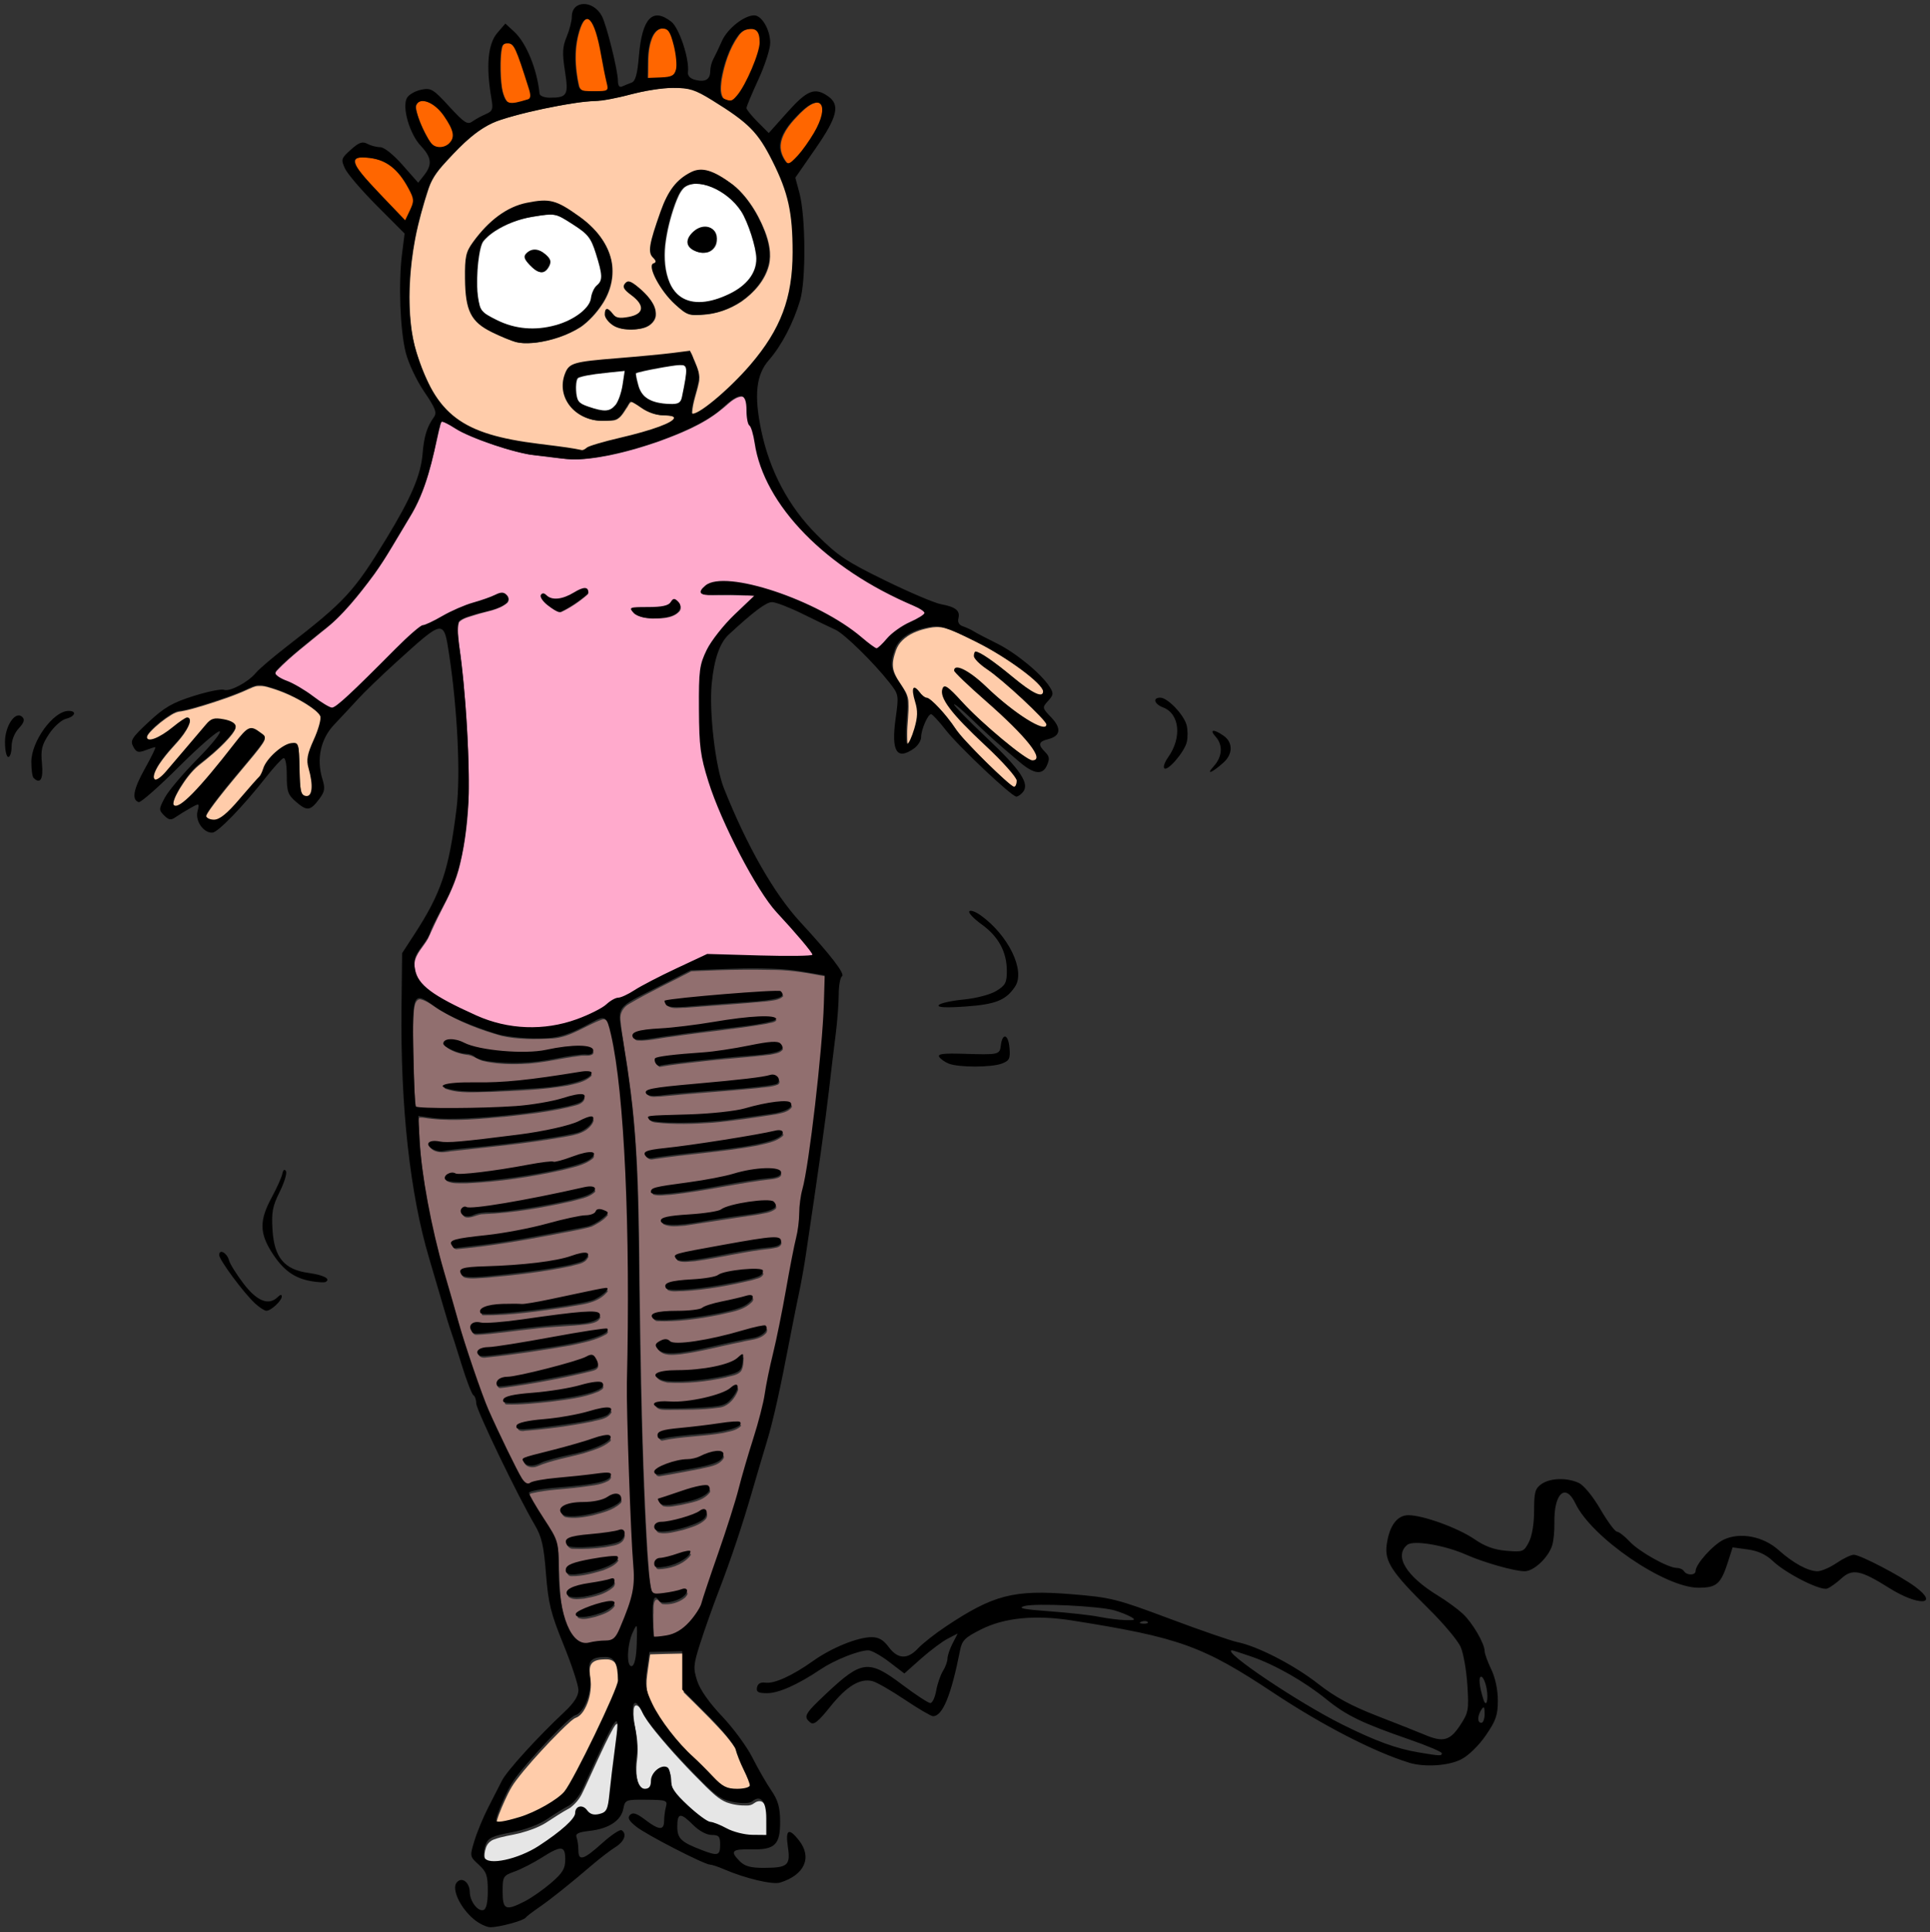 <?xml version="1.0" encoding="UTF-8"?>
<svg width="206.77mm" height="206.95mm" version="1.1" viewBox="0 0 206.77 206.95" xmlns="http://www.w3.org/2000/svg">
<rect x="0" y="0" width="206.77" height="206.95" fill="#333333" stroke="none"/>
<g>
<path transform="scale(.265)" d="m378.55 253.47c-1.908 0.042-3.776 0.516-5.613 0.997-3.332 0.963-6.648 2.535-8.914 5.241-1.054 1.224-1.698 2.728-2.149 4.263-0.812 2.396-1.268 5.059-0.429 7.513 0.853 2.605 2.636 4.747 4.03 7.067 1.06 1.619 1.809 3.493 1.812 5.446 0.218 4.34-0.557 8.657-0.515 13.001 0.046 1.259-0.058 2.547 0.237 3.782 0.035 0.267 0.272 0.626 0.574 0.428 0.642-0.497 0.917-1.319 1.273-2.021 1.152-2.701 2.006-5.538 2.484-8.437 0.092-1.312 0.116-2.638-5e-3 -3.948-0.384-2.446-1.471-4.759-1.525-7.255 0.022-0.344 0.048-0.916 0.468-1.004 0.683 0.131 1.107 0.771 1.542 1.254 0.869 1.122 1.838 2.354 3.26 2.765 1.135 0.243 1.96 1.141 2.8 1.874 3.42 3.242 6.379 6.958 9.014 10.863 1.736 2.426 3.833 4.564 5.86 6.744 4.547 4.75 9.214 9.392 14.109 13.784 1.099 0.93 2.146 1.953 3.4 2.674 0.397 0.285 0.901 0.013 1.091-0.382 0.355-0.659 0.501-1.44 0.446-2.182-0.301-1.018-1.048-1.826-1.659-2.67-2.735-3.42-5.869-6.493-8.986-9.561-3.506-3.37-7.081-6.669-10.462-10.168-2.868-2.968-5.718-6.02-7.843-9.581-0.699-1.257-1.366-2.635-1.267-4.118-5e-3 -0.655 0.221-1.479 0.861-1.798 0.586-0.047 1.086 0.387 1.538 0.698 2.068 1.697 3.798 3.749 5.631 5.689 4.965 5.3 10.408 10.127 15.968 14.789 3.259 2.676 6.536 5.354 10.084 7.642 0.778 0.44 1.557 1.035 2.481 1.083 0.685 3e-3 1.551-0.291 1.648-1.072 0.1-1.092-0.512-2.089-1.016-3.009-1.772-2.868-4.087-5.348-6.388-7.792-4.878-5.095-10.164-9.773-15.45-14.435-3.483-3.105-6.941-6.256-10.133-9.654-0.243-0.242-0.424-0.571-0.274-0.913 0.137-0.582 0.828-0.761 1.35-0.65 1.303 0.15 2.446 0.88 3.569 1.491 4.555 2.711 8.107 6.728 12.099 10.163 4.246 3.669 8.685 7.154 13.52 10.019 1.607 0.899 3.247 1.851 5.073 2.214 0.579 0.111 1.414 0.085 1.619-0.595 0.262-0.646-0.319-1.185-0.656-1.667-2.15-2.599-4.61-4.92-7.031-7.26-4.337-4.095-8.771-8.095-13.44-11.81-1.929-1.582-4.123-2.818-5.954-4.522-0.808-0.809-1.79-1.593-2.18-2.714-6e-3 -0.578 5.5e-4 -1.256 0.4-1.715 0.31-0.24 0.729 0.062 1.055 0.137 1.991 0.859 3.757 2.167 5.537 3.393 4.235 3.002 8.126 6.45 12.25 9.598 1.95 1.431 3.907 2.937 6.179 3.823 0.694 0.234 1.618 0.524 2.233-0.039 0.502-0.573 0.375-1.457-0.019-2.055-0.85-1.442-2.134-2.561-3.338-3.698-4.045-3.583-8.512-6.654-13.063-9.553-4.405-2.817-9.031-5.267-13.736-7.542-3.176-1.516-6.341-3.118-9.725-4.122-1.21-0.367-2.466-0.522-3.729-0.495z" fill="#fca"/>
<path transform="scale(.265)" d="m104.46 277.3c-1.482-0.023-2.795 0.804-4.133 1.329-5.766 2.66-11.82 4.618-17.87 6.519-3.029 0.886-6.049 1.867-9.161 2.389-1.46 0.081-2.815 0.676-4.041 1.439-3.085 1.907-5.961 4.185-8.448 6.83-0.67 0.796-1.591 1.698-1.426 2.834 0.115 0.521 0.605 0.932 1.155 0.814 1.582 0.1 3.009-0.739 4.371-1.427 3.647-1.97 6.554-5.017 10.113-7.113 0.506-0.377 1.377-0.396 1.639 0.277 0.269 0.818-0.239 1.656-0.514 2.406-2.125 4.506-5.999 7.81-9.05 11.658-1.854 2.356-3.734 4.797-4.741 7.654-0.193 0.847-0.488 1.937 0.185 2.651 0.629 0.482 1.388-0.135 1.939-0.464 2.281-1.695 3.938-4.057 5.812-6.16 4.57-5.34 9.107-10.713 13.682-16.046 0.943-1.149 2.35-1.942 3.858-1.867 2.026 0.084 4.096 0.449 5.928 1.339 0.769 0.39 1.714 1.133 1.438 2.109-0.6 1.641-1.864 2.953-2.982 4.266-3.576 3.949-7.682 7.366-11.862 10.649-3.063 2.538-5.418 5.814-7.515 9.164-1.128 1.94-2.323 3.925-2.777 6.149-0.174 0.671 0.097 1.627 0.923 1.634 1.42-0.031 2.581-1.029 3.664-1.836 3.664-3.055 6.757-6.717 9.864-10.319 4.341-5.092 8.409-10.407 12.593-15.626 1.131-1.283 2.206-2.786 3.832-3.467 1.429-0.534 2.814 0.474 3.946 1.27 0.7 0.554 1.53 1.004 2.074 1.725 0.326 0.853-0.321 1.682-0.718 2.392-2.284 3.377-5.039 6.409-7.617 9.566-4.603 5.541-9.301 11.02-13.501 16.879-0.64 1.009-1.451 1.967-1.795 3.128-0.122 0.926 0.899 1.421 1.625 1.671 1.102 0.39 2.335 0.37 3.392-0.152 2.401-1.042 4.134-3.091 5.966-4.882 3.227-3.48 6.222-7.168 9.416-10.679 0.917-0.987 1.899-1.964 2.4-3.245 0.581-1.375 0.963-2.843 1.876-4.055 1.882-2.714 4.38-5.026 7.241-6.691 1.308-0.73 2.831-1.236 4.343-1.022 0.956 0.294 1.061 1.448 1.173 2.284 0.474 5.112 0.225 10.281 0.736 15.396 0.185 1.164 0.324 2.547 1.319 3.328 0.856 0.592 2.23 0.578 2.803-0.401 0.885-1.484 0.732-3.317 0.601-4.97-0.209-2.433-0.971-4.765-1.46-7.145-0.341-2.241 0.181-4.52 1.027-6.601 1.474-3.797 3.47-7.472 4.064-11.55 0.12-0.725 0.104-1.508-0.378-2.108-1.42-1.903-3.474-3.2-5.427-4.494-4.67-2.932-9.736-5.237-15.037-6.765-1.313-0.421-2.67-0.757-4.061-0.662-0.162-1.5e-4 -0.324-7e-4 -0.487 1e-3z" fill="#fca"/>
<path transform="scale(.265)" d="m244.64 670.69c-1.782 0.057-3.814 0.123-5.186 1.419-1.208 1.249-1.077 3.151-0.96 4.747 0.194 1.744 0.509 3.474 0.34 5.237-0.195 3.371-1.169 6.742-3.009 9.587-0.734 1.069-1.669 2.12-2.914 2.578-0.851 0.281-1.515 0.971-2.229 1.493-2.896 2.557-5.577 5.348-8.278 8.107-4.805 5.101-9.58 10.258-13.805 15.858-2.475 3.258-4.097 7.051-5.728 10.774-0.803 2.033-1.751 4.051-2.116 6.22-0.126 0.389 0.086 0.866 0.543 0.838 2.632 0.164 5.174-0.732 7.686-1.385 5.432-1.513 10.538-4.059 15.24-7.145 2.171-1.458 4.325-3.11 5.627-5.432 3.427-5.702 6.363-11.681 9.326-17.633 3.499-7.197 6.98-14.413 9.99-21.831 0.55-1.518 1.317-3.05 1.165-4.711-0.067-2.338-0.204-4.825-1.405-6.896-0.726-1.246-2.188-1.832-3.583-1.817-0.234-9e-3 -0.469-9e-3 -0.704-7e-3z" fill="#fca"/>
<path transform="scale(.265)" d="m274.99 668.37c-4.026 0.081-8.054 0.165-12.078 0.314-0.26 0.389-0.16 0.971-0.295 1.424-0.407 2.996-0.918 5.982-1.195 8.993-0.075 2.126-0.035 4.307 0.723 6.323 1.707 4.952 4.546 9.423 7.584 13.654 3.382 4.662 7.273 8.937 11.489 12.855 3.33 3.128 6.432 6.486 9.714 9.663 1.487 1.375 3.351 2.371 5.381 2.603 1.6 0.096 3.219 0.062 4.817-0.084 0.853-0.157 1.827-0.314 2.448-0.97 0.389-0.637-0.103-1.396-0.256-2.034-1.402-3.741-3.424-7.216-4.705-11.006-0.465-1.292-0.705-2.689-1.561-3.812-2.903-4.376-6.618-8.128-10.241-11.902-3.42-3.503-6.926-6.919-10.406-10.362v-15.562c-0.342-0.227-0.979-0.044-1.418-0.098z" fill="#fca"/>
<path transform="scale(.265)" d="m271.88 35.523c-9.386-0.004-18.271 3.443-27.445 4.854-4.118 0.489-8.288 0.592-12.387 1.315-10.18 1.611-20.323 3.707-30.129 6.912-8.452 2.954-14.877 9.557-20.832 15.96-3.139 3.343-6.214 6.939-7.686 11.363-2.221 6.675-4.122 13.473-5.491 20.376-2.311 12.434-3.148 25.259-1.39 37.821 1.18 7.888 4.03 15.45 7.574 22.563 3.535 6.897 9.15 12.787 16.176 16.157 9.977 4.863 21.17 6.151 32.044 7.556 4.478 0.553 8.95 1.182 13.378 2.022 1.153-0.155 2.002-1.155 3.126-1.466 5.983-2.259 12.319-3.376 18.465-5.096 4.807-1.378 9.771-2.534 14.189-4.949 0.593-0.47 1.751-0.979 1.613-1.881-0.822-1.145-2.513-0.883-3.743-1.08-3.383 0.037-6.665-1.081-9.445-2.967-1.498-0.833-2.826-2.114-4.492-2.58-1.099 0.362-1.393 1.786-2.096 2.594-1.368 2.068-2.787 4.786-5.571 4.978-2.653 0.028-5.381 0.302-7.988-0.277-3.773-0.978-7.306-3.119-9.458-6.425-2.887-4.147-3.005-10.144 0.031-14.248 1.835-1.878 4.642-2.117 7.088-2.563 10.424-1.234 20.92-1.826 31.355-2.99 3.448-0.294 6.904-0.897 10.328-1.154 0.902 0.976 1.124 2.448 1.738 3.61 1.157 2.775 2.505 5.785 1.69 8.835-0.786 3.997-2.442 7.853-2.642 11.955-0.149 0.876 0.835 1.123 1.458 0.77 3.532-1.478 6.428-4.11 9.376-6.487 9.004-7.83 17.346-16.706 23.132-27.22 5.137-9.253 7.215-19.904 7.293-30.413 0.027-9.873-0.487-20.012-4.21-29.281-2.436-5.996-5.232-11.891-8.793-17.308-4.681-7.001-12.044-11.479-18.997-15.922-3.977-2.388-8.098-5.191-12.918-5.238-1.445-0.08-2.892-0.11-4.339-0.093zm12.07 33.379c3.684 0.209 7.039 2.21 10.084 4.177 7.189 4.776 12.025 12.346 15.17 20.246 1.718 4.377 2.812 9.221 1.697 13.886-1.578 6.167-6.081 11.169-11.194 14.744-4.729 3.107-10.261 5.054-15.94 5.285-2.447 0.253-5.151 0.192-7.123-1.508-4.859-3.752-8.919-8.641-11.513-14.215-0.46-1.308-1.275-2.738-0.917-4.162 0.334-0.708 1.753-0.8 1.361-1.816-0.654-1.27-2.088-2.136-2.101-3.714-0.209-3.263 1.099-6.43 1.983-9.543 2.145-6.209 3.929-12.905 8.465-17.874 2.638-2.733 6.111-5.33 10.028-5.506zm-63.693 12.537c5.204-0.11 9.586 3.17 13.666 6.006 6.024 4.244 11.405 10.1 13.19 17.412 1.486 6.291-0.109 13.023-3.73 18.314-2.296 3.455-5.175 6.59-8.529 9.001-5.597 3.517-12.057 5.599-18.597 6.397-3.041 0.151-6.218 0.387-9.081-0.862-4.179-1.604-8.381-3.364-12.09-5.877-2.51-1.969-4.615-4.592-5.357-7.748-1.526-5.976-1.259-12.249-1.012-18.369 0.094-3.716 2.339-6.856 4.588-9.633 4.75-5.843 10.668-11.244 18.101-13.242 2.886-0.779 5.864-1.346 8.852-1.398zm34.306 32.732c2.058 0.518 3.584 2.214 5.166 3.556 2.52 2.433 5.353 5.314 5.442 9.023 0.234 2.818-2.238 5.059-4.761 5.776-2.624 0.782-5.448 0.633-8.137 0.453-2.884-0.488-5.914-2.211-7.02-5.05-0.201-0.821-0.311-2.092 0.522-2.563 1.506 0.307 2.016 2.131 3.306 2.845 2.064 1.197 4.568 0.408 6.741-0.026 1.719-0.428 3.95-1.454 3.936-3.53-0.261-2.297-2.322-3.808-3.905-5.265-1.088-1.043-2.856-1.858-3.044-3.509 0.145-0.783 0.89-1.722 1.756-1.71z" fill="#fca"/>
<path transform="scale(.265)" d="m252.96 149.92c-4.073 0.402-8.148 0.788-12.207 1.315-2.185 0.328-4.394 0.637-6.496 1.341-0.52 0.138-0.861 0.592-0.981 1.099-0.482 1.781-0.41 3.665-0.218 5.484 0.176 1.302 0.422 2.725 1.427 3.668 1.012 1.045 2.47 1.452 3.791 1.953 2.011 0.662 4.054 1.341 6.176 1.513 1.419 0.1 2.911-0.3 3.948-1.308 0.814-0.69 1.462-1.556 1.876-2.54 1.188-2.526 1.79-5.276 2.168-8.028 0.205-1.473 0.493-2.941 0.642-4.418-0.013-0.055-0.074-0.079-0.126-0.078z" fill="#fff"/>
<path transform="scale(.265)" d="m275.03 147.56c-2.323 0.127-4.615 0.574-6.908 0.943-3.383 0.61-6.776 1.206-10.098 2.097-0.321 0.132-0.915 0.151-0.885 0.626 0.157 1.533 0.578 3.029 0.968 4.518 0.57 2.218 1.838 4.313 3.783 5.578 2.658 1.754 5.917 2.193 9.031 2.36 1.105 0.011 2.239 0.051 3.316-0.233 1.004-0.256 1.68-1.172 1.901-2.147 0.635-2.894 1.218-5.802 1.656-8.732 0.149-1.244 0.303-2.538 0.012-3.772-0.219-0.777-1.039-1.137-1.782-1.192-0.329-0.041-0.662-0.051-0.994-0.045z" fill="#fff"/>
<path transform="scale(.265)" d="m222.37 86.756c-2.467 0.075-4.9 0.546-7.33 0.944-5.318 0.921-10.466 2.889-15.005 5.815-1.723 1.177-3.405 2.491-4.673 4.165-0.773 1.22-1.03 2.681-1.344 4.07-0.884 4.652-1.174 9.406-1.071 14.135 0.082 2.603 0.372 5.215 1.039 7.737 0.358 1.403 1.28 2.599 2.444 3.437 1.818 1.292 3.864 2.215 5.865 3.183 3.721 1.711 7.787 2.659 11.875 2.844 2.776 0.086 5.561-0.113 8.282-0.679 4.652-0.957 9.209-2.778 12.927-5.78 1.652-1.394 3.286-3.039 3.902-5.172 0.237-1.186 0.442-2.385 0.952-3.493 0.384-0.96 0.996-1.798 1.744-2.503 0.589-0.535 1.102-1.165 1.347-1.933 0.318-0.943 0.201-1.966 0.15-2.941-0.384-2.629-1.219-5.165-1.984-7.702-0.89-2.795-1.801-5.745-3.897-7.899-2.084-2.133-4.685-3.65-7.171-5.26-1.864-1.121-3.72-2.424-5.899-2.831-0.71-0.125-1.434-0.144-2.154-0.136zm-5.828 14.447c2.013 0.022 3.731 1.313 5.069 2.706 0.47 0.48 0.869 1.089 0.945 1.765 0.072 1.161-0.571 2.222-1.246 3.114-0.551 0.72-1.415 1.345-2.348 1.243-1.517-0.109-2.679-1.257-3.735-2.241-0.988-1.027-2.154-2.022-2.599-3.422-0.264-0.817 0.398-1.524 0.97-2.009 0.814-0.712 1.854-1.165 2.943-1.156z" fill="#fff"/>
<path transform="scale(.265)" d="m281.46 74.298c-1.723-0.027-3.493 0.473-4.841 1.569-1.812 1.774-2.681 4.242-3.587 6.551-1.962 5.434-3.39 11.082-4.044 16.828-0.484 5.11-0.187 10.447 1.859 15.214 1.398 3.265 4.035 6.114 7.473 7.221 1.918 0.679 3.972 0.847 5.991 0.691 2.556-0.117 5.045-0.842 7.445-1.689 3.385-1.303 6.718-2.938 9.465-5.34 2.167-1.965 4.003-4.41 4.744-7.28 0.504-1.719 0.414-3.546 0.281-5.311-0.755-4.548-2.168-8.973-3.955-13.217-1.139-2.757-2.705-5.351-4.801-7.488-3.522-3.639-8.03-6.478-13.028-7.51-0.988-0.203-1.998-0.255-3.004-0.24zm4.07 17.637c1.644-0.056 3.315 0.894 3.939 2.458 0.536 1.271 0.501 2.73 0.185 4.054-0.57 2.116-2.634 3.802-4.86 3.705-1.868 0.108-3.705-0.632-5.121-1.813-1.015-0.859-1.443-2.334-0.897-3.575 0.884-2.067 2.699-3.741 4.805-4.497 0.629-0.214 1.284-0.332 1.95-0.332z" fill="#fff"/>
<path transform="scale(.265)" d="m169.7 403.9c-1.896 0.313-2.079 2.81-2.339 4.33-0.749 9.134-0.131 18.317 0.036 27.465 0.258 4.129 0.082 8.348 0.86 12.414 2.357 0.703 4.97 0.403 7.422 0.59 12.445 0.145 24.917-0.053 37.322-1.117 6.838-0.548 13.425-2.516 20.065-4.091 1.045-0.098 2.457-0.485 3.303 0.224-0.03 1.704-1.997 2.648-3.453 3.036-9.39 2.572-19.135 3.538-28.789 4.621-9.907 0.848-19.918 1.936-29.842 0.824-1.586-0.068-3.264-0.663-4.816-0.431-0.482 1.902 0.035 3.988-0.013 5.95 1.124 22.724 6.362 45.009 12.896 66.728 4.524 15.857 9.255 31.706 15.536 46.968 4.136 9.071 8.322 18.141 13.109 26.889 0.79 1.177 2.077 3.178 3.753 2.222 5.544-1.985 11.54-1.887 17.322-2.664 4.826-0.37 9.636-1.342 14.467-1.378 1.199 0.459-8e-3 1.769-0.687 2.124-3.423 1.844-7.502 1.886-11.283 2.503-6.484 0.858-13.109 0.936-19.495 2.442-0.837 0.074-1.35 0.818-0.777 1.539 2.924 6.381 7.676 11.756 10.508 18.178 1.464 4.026 0.961 8.43 1.284 12.646 0.329 8.375 0.535 17.273 4.788 24.75 1.426 2.393 3.697 4.905 6.764 4.569 3.054-0.413 6.117-0.798 9.183-1.147 2.777-0.291 3.569-3.435 4.617-5.528 2.878-6.778 5.777-13.894 5.349-21.411-0.523-10.864-1.27-21.719-1.589-32.594-0.748-19.666-1.372-39.347-0.919-59.03 0.417-33.216 0.129-66.498-2.79-99.608-1.071-10.428-2.082-20.956-4.936-31.076-0.382-1.393-1.46-3.373-3.221-2.718-6.709 2.417-12.703 7.175-20.039 7.646-6.799 0.3-13.734 0.484-20.412-1.041-8.505-2.35-16.834-5.581-24.448-10.079-2.865-1.525-5.315-4.07-8.56-4.749-0.058-5.9e-4 -0.116-3e-3 -0.175 2e-3zm12.999 17.154c3.796 0.019 6.944 2.555 10.656 3.069 8.776 1.768 17.878 2.502 26.778 1.274 5.886-1.232 11.925-2.15 17.939-1.502 1.092 0.065 2.623 1.405 1.375 2.348-1.551 0.852-3.499 0.181-5.197 0.581-7.861 0.949-15.56 3.079-23.515 3.224-5.186 0.202-10.478-0.033-15.529-1.216-2.25-0.654-4.097-2.344-6.526-2.475-3.042-0.472-6.243-1.399-8.602-3.458-0.944-1.122 0.939-1.874 1.832-1.81 0.262-0.024 0.526-0.035 0.789-0.035zm55.361 12.903c0.707-0.215 1.572 0.409 0.876 1.08-2.535 2.363-6.156 2.967-9.415 3.735-10.398 1.789-21 2.128-31.528 2.582-5.812-0.039-11.844 0.797-17.443-1.148-0.572-0.05-1.42-0.764-0.373-0.942 5.477-1.211 11.162-0.567 16.73-0.869 12.652-0.247 25.157-2.32 37.644-4.155 1.163-0.135 2.338-0.271 3.508-0.282zm1.443 18.289c1.013 0.305 0.081 1.762-0.282 2.297-2.836 3.976-8.123 4.404-12.522 5.237-14.748 2.554-29.66 3.91-44.525 5.568-2.748 0.512-5.999 0.891-8.126-1.354-0.99-0.783 0.326-1.991 1.259-1.708 5.655 0.221 11.327 0.182 16.945-0.59 13.092-1.678 26.394-2.665 39.094-6.472 2.812-0.748 5.249-2.587 8.157-2.979zm-0.199 14.529c1.176-0.292 0.965 1.145 0.276 1.545-3.458 2.845-8.114 3.478-12.314 4.639-12.735 2.805-25.701 4.759-38.738 5.336-2.611-0.08-5.537 0.343-7.902-0.935-0.893-1.057 0.802-2.037 1.713-2.258 1.456-0.376 2.874 0.561 4.369 0.264 11.657-0.481 23.081-3.174 34.601-4.74 2.853-0.083 5.707-0.387 8.381-1.466 3.149-0.966 6.282-2.364 9.614-2.384zm-0.043 13.865c0.8-0.207 2.021 0.649 1.022 1.394-2.534 2.171-6.048 2.614-9.163 3.507-11.722 2.606-23.606 4.722-35.627 5.212-2.375-0.046-4.483 1.598-6.838 1.347-1.349-0.014-2.501-2.091-1.237-2.909 2.89-0.568 5.952-0.212 8.887-0.742 13.693-1.702 27.15-4.898 40.66-7.576 0.763-0.116 1.528-0.233 2.296-0.234zm3.244 9.124c1.102 0.134 2.681 0.284 3.277 1.304-1.666 2.114-4.157 3.487-6.531 4.698-5.096 1.479-10.402 2.187-15.597 3.275-12.991 2.49-26.06 4.699-39.235 5.897-0.856-0.164-2.094-1.467-1.263-2.253 3.143-1.449 6.778-1.435 10.162-2.023 10.871-1.152 21.635-3.199 32.175-6.091 4.508-1.198 9.096-1.992 13.699-2.697 1.512-0.094 2.014-1.778 3.313-2.111zm-5.44 17.647c0.729-0.161 1.093 0.519 0.544 1.076-1.258 2.382-4.359 2.487-6.629 3.236-11.367 2.434-22.958 3.69-34.525 4.745-2.834 0.067-5.775 0.636-8.552-0.062-0.994-0.231-1.887-2.006-0.612-2.482 3.908-1.162 8.097-0.879 12.138-1.199 11.735-0.521 23.626-1.299 34.885-4.901 0.911-0.207 1.825-0.407 2.752-0.411zm8.495 14.157c0.601 0.241-0.49 1.015-0.647 1.281-4.067 4.196-10.257 4.42-15.642 5.465-11.245 1.655-22.571 3.379-33.955 3.316-1.178-0.069-0.324-1.815 0.411-2.017 3.414-1.756 7.442-1.315 11.16-1.484 9.147 0.232 17.97-2.598 26.876-4.24 3.929-0.77 7.85-1.72 11.797-2.321zm-6.694 9.638c1.241 0.12 3.322-0.264 3.864 1.244-0.724 2.06-3.347 2.413-5.222 2.769-7.34 0.952-14.779 0.937-22.123 1.928-7.597 0.737-15.166 2.053-22.783 2.39-1.403 0.101-2.233-1.823-1.757-2.981 1.166-1.687 3.627-0.754 5.32-0.92 9.741 2e-3 19.329-2.058 28.978-3.14 4.561-0.549 9.127-1.186 13.723-1.292zm6.513 6.817c0.912 8e-3 0.086 1.163-0.365 1.321-4.419 2.519-9.553 3.387-14.463 4.483-11.31 1.95-22.676 3.717-34.094 4.888-1.138 0.236-3.103-0.097-2.888-1.63 1.775-1.928 4.738-1.335 7.085-1.784 14.966-2.043 29.742-5.408 44.724-7.277zm-5.688 10.745c1.242 0.361 1.694 1.929 2.102 3.042 0.37 1.742-1.858 2.207-3.101 2.51-11.502 2.821-23.185 4.986-34.913 6.58-1.003 0.021-2.587 0.647-2.438-0.842 0.256-2.016 2.779-2.301 4.407-2.504 8.757-1.315 17.33-3.666 25.842-6.071 2.763-0.623 5.26-2.082 7.99-2.717zm4.135 11.5c0.546 1.107-1.17 1.729-1.888 2.207-6.139 2.557-12.887 3.21-19.436 4.095-5.864 0.608-11.783 1.263-17.676 1.102-0.947-0.013-1.033-1.137-0.26-1.501 2.864-1.603 6.366-1.505 9.567-1.96 8.028-0.66 16.005-1.909 23.796-3.967 1.842-0.407 3.723-0.528 5.607-0.611 0.097 0.212 0.194 0.425 0.291 0.637zm1.989 9.804c0.628-0.193 2.003 0.39 1.189 1.146-1.705 2.508-5.046 2.604-7.699 3.386-8.962 1.784-18.06 3.007-27.166 3.713-0.914 0.325-3.618-0.056-2.367-1.484 3.082-1.543 6.683-1.547 10.041-2.03 7.593-0.744 15.096-2.221 22.447-4.223 1.171-0.242 2.359-0.476 3.554-0.509zm-0.167 11.222c0.83-0.231 1.856 0.629 0.982 1.333-2.975 2.534-6.925 3.535-10.566 4.737-6.352 1.759-12.944 2.773-19.04 5.385-1.768 0.684-4.687 0.318-5.075-1.875 1.271-1.193 3.286-1.214 4.877-1.822 8.644-2.19 17.247-4.54 25.749-7.225 1.014-0.257 2.038-0.503 3.072-0.533zm3.77 23.619c1.378-0.085 2.632 1.806 1.343 2.805-3.097 2.832-7.417 3.753-11.359 4.834-3.487 0.72-7.151 1.326-10.691 0.691-1.252-0.351-2.269-2.126-0.963-3.071 2.84-1.842 6.437-1.678 9.688-2.017 3.417-0.089 6.849-0.778 9.799-2.573 0.691-0.311 1.412-0.646 2.184-0.67zm2.294 14.406c1.581 0.696 0.742 2.851-0.183 3.794-1.798 1.718-4.559 1.689-6.853 2.248-4.305 0.587-8.702 0.839-13.035 0.66-1.218 0.08-2.663-1.062-2.136-2.348 1.391-1.622 3.84-1.513 5.776-1.949 5.467-0.749 11.106-0.959 16.431-2.404zm-3.551 10.981c0.524 0.113 1.787-0.225 1.852 0.513-1.378 2.047-3.921 2.942-6.105 3.876-4.149 1.219-8.473 2.459-12.825 2.382-1.33 0.154-2.352-1.407-1.397-2.456 2.31-2.084 5.657-2.302 8.549-3.046 3.275-0.628 6.588-1.184 9.926-1.269zm-0.057 9.023c0.913 0.321 0.347 1.826-0.234 2.282-3.183 2.82-7.585 3.777-11.662 4.535-2.083 0.167-4.577 0.675-6.368-0.685-0.776-1.364 1.076-2.326 2.113-2.691 5.001-1.767 10.356-2.1 15.492-3.374 0.219-0.03 0.438-0.064 0.659-0.069zm-0.663 9.05c0.595-0.125 1.491 0.352 0.898 0.994-1.813 2.443-5.005 3.273-7.758 4.184-2.193 0.438-4.682 1.368-6.838 0.392-0.789-0.745 0.691-1.416 1.209-1.716 3.907-1.868 8.167-3.46 12.488-3.854z" fill="#916f6f"/>
<path transform="scale(.265)" d="m300.28 391.97c-6.923 0.029-13.844 0.322-20.758 0.61-8.367 4.394-16.985 8.339-25.119 13.16-2.341 1.243-3.914 3.791-3.557 6.477 0.708 7.765 2.389 15.407 3.341 23.144 4.73 32.134 4.006 64.699 4.603 97.083 0.483 31.77 1.09 63.555 3.015 95.275 0.48 5.396 0.562 10.888 1.817 16.175 0.904 2.08 3.549 1.462 5.304 1.197 2.878-0.304 5.656-1.291 8.507-1.624 1.241 0.468-0.028 1.777-0.543 2.333-2.509 2.026-5.953 2.957-9.115 2.557-0.945-0.423-1.536-2.288-2.768-1.651-1.239 1.659-0.646 3.97-0.867 5.9 0.014 3.419-0.032 6.956 0.468 10.283 4.808-0.202 9.929-1.246 13.402-4.847 3.463-3.236 6.006-7.396 7.202-11.988 5.563-16.621 11.55-33.119 15.999-50.089 3.423-12.053 7.659-23.935 9.533-36.37 2.068-10.355 4.713-20.59 6.547-30.997 1.845-10.164 3.746-20.318 5.856-30.427 0.935-5.731 0.534-11.627 2.154-17.25 2.974-14.709 4.536-29.661 6.171-44.565 1.429-13.763 2.552-27.586 2.567-41.428-0.932-0.67-2.44-0.524-3.563-0.877-6.237-1.18-12.541-2.058-18.902-2.011-3.764-0.079-7.53-0.094-11.295-0.07zm12.91 9.473c1.144 0.096 3.327-0.459 3.415 1.268-1.648 1.657-4.299 1.661-6.482 2.018-11.048 1.05-22.129 1.732-33.191 2.611-2.244-0.073-4.833 0.657-6.838-0.642-0.375-0.362-0.745-0.951-0.649-1.468 9.634-1.561 19.405-2.089 29.122-2.94 4.871-0.344 9.742-0.753 14.623-0.847zm-3.819 10.247c1.48 0.138 3.262-0.143 4.537 0.727-0.937 1.042-2.728 0.968-4.014 1.387-12.715 2.234-25.613 3.312-38.382 5.238-4.562 0.466-9.105 1.797-13.695 1.523-1.266 0.112-2.085-1.695-0.805-2.297 3.423-1.468 7.313-1.344 10.972-1.788 12.571-0.756 24.891-3.643 37.429-4.639 1.318-0.098 2.635-0.158 3.959-0.152zm3.916 10.315c1.379-0.22 3.353 0.576 3.192 2.223-1.158 1.549-3.373 1.698-5.15 2.079-9.796 1.183-19.668 1.746-29.47 2.933-5.069 0.584-10.193 1.074-15.194 2.006-0.818-0.458-1.716-1.886-0.945-2.683 3.724-1.295 7.774-1.222 11.658-1.702 9.887-0.625 19.695-2.083 29.405-4.012 2.158-0.362 4.32-0.778 6.503-0.843zm-0.18 13.331c1.422-0.095 2.93 2.18 1.373 3.052-2.72 1.128-5.823 1.029-8.723 1.485-12.878 1.268-25.8 2.036-38.674 3.337-1.677-0.062-3.81 0.602-5.173-0.65-0.572-0.903 1.075-1.161 1.628-1.414 6.775-1.428 13.739-1.661 20.608-2.43 9.523-0.898 19.077-1.654 28.497-3.356 0.165-0.014 0.299-0.023 0.464-0.023zm4.364 10.763c0.923 0.025 2.921-0.022 2.632 1.419-1.383 2.025-4.179 2.387-6.423 2.885-8.437 1.303-16.906 2.616-25.417 3.375-7.825 0.52-15.743 0.834-23.541-0.107-0.721-0.126-2.067-0.522-1.956-1.434 3.108-0.728 6.417-0.455 9.606-0.67 9.327-0.37 18.754-0.474 27.927-2.37 5.668-1.301 11.326-2.991 17.173-3.098zm-1.984 11.696c0.777-0.117 1.697 0.836 0.842 1.488-2.893 2.434-6.861 2.939-10.437 3.809-14.032 2.598-28.338 3.352-42.428 5.575-1.017 0.114-2.701-1.058-1.821-2.099 2.758-1.282 5.943-1.2 8.901-1.735 14.934-1.793 29.795-4.226 44.565-7.018 0.126-0.013 0.252-0.019 0.378-0.018zm-4.477 15.346c1.578 0.099 3.51 0.01 4.765 1.102 0.462 1.679-1.855 2-2.989 2.278-13.936 1.504-27.597 4.923-41.534 6.371-2.391 0.09-4.918 0.651-7.242-0.071-0.496-1.042 0.971-1.856 1.86-1.9 9.763-1.896 19.737-2.698 29.409-5.12 5.162-1.292 10.384-2.628 15.731-2.661zm-0.909 12.995c1.392-0.175 4.324 0.414 3.596 2.364-2.118 1.826-5.185 1.943-7.822 2.513-9.65 1.371-19.277 2.939-28.917 4.374-2.862 0.189-6.031 0.756-8.71-0.552-0.947-0.77 0.533-1.695 1.296-1.779 5.795-1.34 11.823-1.108 17.686-2.078 2.836-0.199 5.353-1.51 7.973-2.442 4.827-1.454 9.869-2.222 14.897-2.401zm3.029 15.051c1.095-0.112 3.195 0.115 2.743 1.714-0.71 1.561-2.83 1.471-4.269 1.816-10.313 1.035-20.394 3.622-30.638 5.055-2.213 0.085-4.601 0.641-6.727-0.134-0.813-0.292-0.825-1.411 0.028-1.631 5.59-1.73 11.462-2.381 17.188-3.56 7.196-1.199 14.388-2.836 21.674-3.261zm-7.364 12.68c0.928 0.089 2.942-0.186 2.815 1.254-0.821 1.641-3.05 1.74-4.593 2.314-9.072 2.16-18.302 3.866-27.619 4.415-2.067-0.088-4.316 0.437-6.277-0.32-1.086-0.956 0.425-2.213 1.452-2.276 6.834-1.659 14.255-0.49 20.767-3.515 4.325-1.36 8.938-1.742 13.456-1.873zm-1.818 10.712c1.103 0.156 0.39 1.506-0.178 1.906-3.468 3.385-8.615 3.857-13.106 4.977-8.279 1.653-16.743 2.863-25.19 2.51-0.694-0.158-1.867-1.155-0.912-1.751 2.224-1.313 5.012-0.967 7.49-1.257 4.687-0.321 9.694 0.201 13.993-2.072 5.374-1.898 11.051-2.719 16.562-4.143 0.45-0.082 0.892-0.179 1.341-0.17zm5.445 12.289c1.113-0.055 0.8 1.673 0.182 2.111-2.494 2.64-6.511 2.513-9.785 3.431-8.255 1.607-16.398 3.908-24.74 4.98-2.949 0.226-6.595 0.83-8.759-1.697-0.967-0.864-0.162-2.094 0.853-2.461 1.159-0.711 2.696-1.261 3.855-0.221 3.326 1.622 7.138 0.419 10.62 0.095 9.085-1.26 17.83-4.167 26.751-6.13 0.339-0.056 0.68-0.107 1.024-0.108zm-8.776 11.751c8e-3 1.828-0.089 3.818-0.93 5.474-1.473 1.907-4.186 1.966-6.306 2.656-7.725 1.694-15.69 2.556-23.595 2.075-1.413-0.371-3.252-0.676-4.088-1.993 0.244-1.231 1.993-1.208 2.972-1.446 8.931-0.865 18.216-0.456 26.744-3.683 1.95-0.642 3.469-2.058 5.159-3.123l0.029-4e-3zm-2.548 12.215c0.869 0.614-0.054 1.887-0.348 2.611-1.444 2.733-3.851 5.186-7.066 5.5-7.047 1.03-14.214 0.835-21.323 0.923-1.419-0.034-3.526-0.032-4.186-1.518 1.002-0.936 2.72-0.529 4.015-0.716 8.685 2e-3 17.704-0.894 25.563-4.852 1.183-0.513 2.105-1.62 3.344-1.949zm-0.269 14.879c0.476 0.071 1.935-0.172 1.773 0.629-1.82 1.959-4.75 2.216-7.21 2.837-8.189 1.491-16.634 1.351-24.781 3.127-1.005-0.271-1.637-1.625-0.582-2.234 3.061-1.563 6.671-1.433 10-1.943 6.862-0.612 13.672-1.825 20.524-2.41l0.252-5e-3 0.022-4.3e-4zm-6.986 11.852c1.165-0.163 2.454 1.046 1.545 2.173-2.106 2.932-6.138 3.112-9.358 3.975-5.397 0.995-10.798 2.118-16.208 2.959-0.812 0.246-2.156-0.564-1.271-1.398 2.7-2.389 6.433-3.256 9.878-3.974 3.374-0.406 6.84-0.707 9.896-2.344 1.767-0.652 3.627-1.292 5.518-1.391zm-5.29 13.905c1.174-0.228 2.215 1.263 1.167 2.119-2.727 3.213-7.306 3.702-11.174 4.656-2.414 0.348-4.96 1.151-7.372 0.549-0.572-0.391-1.466-1.069-1.346-1.799 5.722-2.016 11.456-4.143 17.394-5.409 0.439-0.067 0.887-0.123 1.33-0.116zm-0.442 9.723c1.198 0.223 0.889 2.066 0.278 2.767-2.388 2.596-6.059 3.391-9.296 4.452-3.091 0.691-6.351 1.743-9.51 1.178-1.339-0.247-1.904-2.17-0.556-2.825 2.762-0.826 5.758-0.762 8.538-1.64 3.608-0.848 7.042-2.3 10.351-3.913 0.064-0.012 0.129-0.018 0.195-0.018zm-6.153 16.83c0.954 0.073-0.17 1.169-0.433 1.473-3.116 3.217-7.773 4.607-12.155 4.775-1.702 0.01-1.484-2.604-0.048-2.894 3.297-1.054 6.767-1.595 10.043-2.794 0.85-0.232 1.706-0.521 2.593-0.56z" fill="#916f6f"/>
<path transform="scale(.265)" d="m299.97 160.26c-3.398 0.317-5.697 3.306-8.269 5.214-7.604 6.279-16.957 9.903-26.126 13.236-10.318 3.475-20.979 6.409-31.892 6.997-6.625-0.1-13.206-1.189-19.761-2.035-9.02-1.845-17.833-4.787-26.182-8.66-3.063-1.322-5.685-3.663-8.911-4.589-0.921 0.511-0.776 2.017-1.185 2.899-2.799 12.319-5.231 25.1-12.089 35.936-4.646 7.707-9.083 15.567-14.269 22.929-6.235 8.378-12.733 16.743-21.095 23.122-6.133 5.1-12.597 9.883-18.133 15.65-1.024 0.809-0.908 2.375 0.276 2.961 3.203 2.002 6.885 3.107 10.01 5.265 3.973 2.284 7.337 5.653 11.624 7.364 1.831 0.377 3.127-1.522 4.468-2.443 10.34-9.298 19.688-19.655 30.117-28.847 2.292-2.186 5.542-2.727 8.201-4.342 5.71-3.333 11.823-5.897 18.158-7.781 2.83-0.743 5.403-2.319 8.274-2.868 1.71-0.141 3.333 2.299 1.749 3.545-3.491 2.823-8.198 3.264-12.35 4.6-2.36 0.837-5.134 1.221-6.995 3.019-0.905 2.964-0.182 6.168 9e-3 9.197 2.645 19.882 4.035 39.952 3.903 60.014-0.219 9.622-1.256 19.268-3.494 28.633-1.494 6.723-4.548 12.915-7.695 18.989-1.886 3.622-3.581 7.344-5.262 11.056-1.825 3.376-5.189 6.2-5.474 10.237-0.165 4.344 2.181 8.418 5.588 10.996 6.15 4.772 13.373 7.899 20.44 11.045 6.761 2.829 14.072 4.712 21.448 4.289 7.63 0.238 15.225-1.443 22.179-4.542 3.746-1.545 7.297-3.547 10.467-6.061 1.548-1.284 3.638-1.06 5.323-2.039 4.954-2.582 9.722-5.518 14.779-7.91 6.146-3.093 12.382-5.992 18.611-8.914 14.077 0.456 28.172 0.883 42.254 0.523 0.877-0.308-0.106-1.495-0.368-1.97-6.636-9.011-15.448-16.337-21.051-26.125-8.358-13.742-15.456-28.326-20.472-43.621-1.97-6.107-3.372-12.456-3.248-18.907-0.022-8.393-0.242-16.805 0.18-25.186 1.632-9.23 8.298-16.422 14.676-22.823 2.464-2.429 4.973-4.813 7.457-7.223-1.995-0.509-4.485-0.318-6.68-0.443-4.814-0.212-9.701 0.173-14.47-0.341-0.817-0.248-1.062-0.944-0.319-1.571 1.883-2.741 5.423-3.29 8.515-3.167 8.117-0.125 15.951 2.513 23.564 5.076 12.476 4.48 24.455 10.72 34.556 19.391 1.35 0.865 2.58 2.476 4.289 2.502 3.437-2.825 6.197-6.536 10.154-8.743 2.885-1.835 6.375-2.832 8.874-5.23 0.435-1.348-1.423-2.022-2.304-2.596-9.968-4.412-19.771-9.324-28.718-15.59-11.756-8.237-22.532-18.326-29.884-30.756-3.692-6.276-6.491-13.105-7.617-20.324-0.487-2.704-0.944-5.51-2.505-7.832-1.487-3.363 0.098-7.492-1.983-10.646-0.34-0.388-0.821-0.621-1.344-0.562zm-63.051 78.006c0.964 0.206 1.364 1.528 0.51 2.155-3.235 2.796-6.84 5.258-10.727 7.051-2.342-0.331-4.155-2.216-5.877-3.724-0.645-0.763-2.216-2.018-1.254-3.062 1.134-0.426 1.867 1.16 2.94 1.327 5.148 1.995 9.579-2.493 14.254-3.746l0.075-4e-3zm36.114 4.498c1.719 0.583 3.03 2.962 1.536 4.469-2.761 2.852-7.12 2.726-10.794 2.791-2.842-0.142-6.468-0.51-7.954-3.332 0.226-0.822 1.604-0.458 2.274-0.616 4.071-0.157 8.307 0.211 12.23-1.073 1.15-0.447 1.673-1.697 2.708-2.239z" fill="#fac"/>
<path transform="scale(.265)" d="m303.86 11.611c-2.131-0.063-4.096 1.121-5.247 2.879-3.703 5.17-5.688 11.391-6.791 17.598-0.27 2.434-0.72 5.148 0.474 7.41 0.746 0.964 2.127 1.217 3.27 1.373 1.8-0.135 2.827-1.923 3.861-3.191 2.947-4.433 5.127-9.348 6.952-14.336 1.026-3.157 2.079-6.743 0.776-9.975-0.559-1.321-1.911-1.929-3.296-1.758z" fill="#f60"/>
<path transform="scale(.265)" d="m330.59 41.403c-2.914 0.32-5.115 2.597-7.163 4.488-3.245 3.374-6.739 7.079-7.646 11.84-0.548 2.848 0.574 5.776 2.34 7.982 0.75 0.964 2.055 0.421 2.759-0.297 3.82-3.457 6.689-7.838 9.243-12.276 1.498-2.907 3.219-6.049 2.934-9.427-0.152-1.23-1.065-2.561-2.467-2.311z" fill="#f60"/>
<path transform="scale(.265)" d="m268.03 11.427c-2.488 0.14-3.984 2.655-4.64 4.798-1.705 4.792-1.106 9.979-1.362 14.963-0.06 1.203 1.854 0.267 2.661 0.494 2.4-0.179 4.88-0.09 7.206-0.765 2.037-0.928 2.249-3.476 2.146-5.429-0.22-4.188-1.066-8.399-2.759-12.246-0.563-1.316-1.873-1.907-3.252-1.814z" fill="#f60"/>
<path transform="scale(.265)" d="m237.71 7.53c-1.677 0.265-2.311 2.176-2.9 3.542-2.723 7.533-2.444 15.842-0.685 23.559 0.226 1.308 1.315 2.344 2.672 2.339 2.669 0.147 5.387 0.296 8.037-0.106 0.786-0.073 1.524-0.687 1.308-1.54-0.693-4.303-1.778-8.539-2.508-12.84-0.979-4.503-1.612-9.22-3.831-13.326-0.466-0.741-1.122-1.629-2.093-1.629z" fill="#f60"/>
<path transform="scale(.265)" d="m146.36 63.598c-1.131-0.019-2.879 0.287-2.797 1.77 0.313 2.479 2.261 4.327 3.704 6.229 5.327 6.033 10.945 11.805 16.567 17.561 0.493 0.478 0.66-0.699 0.919-0.944 0.977-2.245 2.489-4.414 2.606-6.926-0.183-2.859-1.944-5.304-3.335-7.71-2.701-4.247-6.591-8.189-11.689-9.25-1.952-0.473-3.962-0.779-5.975-0.731z" fill="#f60"/>
<path transform="scale(.265)" d="m170.9 40.775c-1.716-0.092-3.128 1.715-2.611 3.366 0.837 4.223 2.701 8.19 4.793 11.927 0.978 1.66 2.336 3.688 4.526 3.556 2.386 0.316 4.885-1.113 5.659-3.417 0.889-2.641-0.868-5.185-2.075-7.404-2.169-3.598-5.29-7.336-9.68-8.007-0.203-0.016-0.408-0.026-0.612-0.022z" fill="#f60"/>
<path transform="scale(.265)" d="m205.25 17.385c-1.097-0.066-2.057 0.691-2.207 1.785-0.823 3.855-0.594 7.847-0.518 11.764 0.252 3.462 0.415 7.268 2.554 10.164 1.252 1.152 3.151 0.612 4.66 0.413 1.595-0.427 3.383-0.598 4.748-1.582 0.807-1.275 0.069-2.907-0.229-4.236-1.673-5.193-3.217-10.451-5.361-15.475-0.633-1.517-1.806-3.023-3.646-2.833z" fill="#f60"/>
<path transform="scale(.265)" d="m249.53 696.72c-0.733 0.201-1.052 1.03-1.465 1.594-2.488 4.346-4.528 8.929-6.654 13.457-2.097 4.461-4.039 8.999-6.217 13.417-1.101 2.163-2.743 4.041-4.671 5.492-3.476 1.896-6.766 4.106-10.095 6.241-3.105 1.846-6.557 3.014-10.027 3.968-3.585 0.944-7.336 1.301-10.812 2.642-1.453 0.556-2.62 1.747-3.106 3.23-0.57 1.579-0.771 3.313-0.551 4.975 0.416 1.327 1.942 1.726 3.172 1.822 4.151 0.169 8.205-1.075 12.036-2.552 3.346-1.298 6.472-3.093 9.401-5.157 3.936-2.732 7.905-5.539 11.086-9.159 0.773-0.868 1.409-1.911 1.455-3.103 0.065-0.918 0.661-1.825 1.596-2.065 1.17-0.233 2.234 0.507 2.917 1.402 0.751 0.922 1.787 1.791 3.049 1.733 1.389 0.115 2.815-0.247 4.009-0.954 1.343-0.941 1.598-2.717 1.839-4.219 0.768-5.85 1.319-11.726 2.105-17.574 0.507-4.283 1.227-8.546 1.5-12.853-0.041-0.726 0.154-1.557-0.224-2.214-0.086-0.095-0.219-0.131-0.343-0.122z" fill="#e6e6e6"/>
<path transform="scale(.265)" d="m257.16 689.3c-0.731 0.113-0.86 1.022-0.985 1.613-0.191 2.346 0.072 4.714 0.541 7.015 0.803 4.025 1.352 8.151 0.955 12.26-0.496 3.546-0.664 7.248 0.352 10.721 0.415 1.254 1.028 2.662 2.302 3.24 1.099 0.349 2.557 0.032 3.033-1.127 0.545-1.406 0.171-3.041 0.968-4.376 0.875-1.449 2.189-2.743 3.844-3.236 0.854-0.24 2.001-0.116 2.443 0.783 1.069 2.046 0.575 4.456 1.203 6.615 0.964 2.696 3.107 4.726 5.069 6.72 2.795 2.676 5.697 5.285 8.959 7.384 1.319 0.919 3.003 0.885 4.426 1.568 3.052 1.255 5.933 3.033 9.206 3.715 3.537 0.952 7.227 0.72 10.849 0.786 0.231-0.433 0.027-1.097 0.088-1.619-0.067-2.858 0.056-5.726-0.191-8.576-0.285-1.587-0.638-3.405-2.003-4.437-1.056-0.688-2.42-0.221-3.34 0.481-0.833 0.679-1.903 0.974-2.962 0.943-2.776 0.056-5.582-0.327-8.191-1.286-3.298-1.326-5.805-3.959-8.335-6.357-7.16-7.075-14.071-14.423-20.406-22.247-1.996-2.51-4-5.064-5.353-7.995-0.56-0.941-1.06-2.126-2.148-2.55-0.106-0.029-0.216-0.043-0.326-0.038z" fill="#e6e6e6"/>
</g>
<path d="m50.741 205.55c-1.446-1.217-2.38-3.231-1.814-3.913 0.548-0.661 1.387-0.04 1.403 1.039 0.015 0.982 0.877 2.103 1.467 1.906 0.307-0.102 0.464-0.801 0.464-2.063 0-1.632-0.141-2.036-0.973-2.795-0.966-0.881-0.969-0.898-0.456-2.573 0.284-0.927 0.943-2.516 1.464-3.531 0.521-1.015 1.189-2.322 1.484-2.904 0.533-1.052 3.811-4.656 6.689-7.353 1.034-0.969 1.501-1.697 1.501-2.342 0-0.515-0.717-2.7-1.594-4.857-1.375-3.381-1.634-4.427-1.881-7.598-0.234-3.001-0.456-3.964-1.207-5.239-1.81-3.074-6.263-12.32-6.263-13.004 0-0.383-0.139-0.783-0.31-0.889-0.17-0.105-0.739-1.584-1.264-3.287-0.525-1.702-1.047-3.334-1.16-3.625-0.113-0.291-0.48-1.483-0.814-2.648-0.335-1.165-1.012-3.469-1.504-5.12-2.045-6.857-3.079-16.233-2.958-26.833l0.066-5.826 1.264-1.942c2.931-4.503 3.748-6.931 4.572-13.593 0.432-3.495 0.097-10.518-0.779-16.33-0.596-3.955-0.544-3.961-5.64 0.655-1.585 1.436-3.453 3.235-4.151 3.998-0.698 0.763-1.844 1.992-2.546 2.731-1.446 1.52-1.918 3.683-1.268 5.801 0.318 1.036 0.268 1.363-0.327 2.16-0.96 1.286-1.304 1.331-2.473 0.325-0.887-0.763-1.01-1.109-1.01-2.841 0-1.157-0.146-1.924-0.353-1.856-0.194 0.064-1.031 0.978-1.86 2.03-2.515 3.194-5.169 5.936-5.765 5.955-0.95 0.031-1.844-1.251-1.587-2.277 0.227-0.904 0.221-0.907-0.753-0.363-0.54 0.302-1.256 0.742-1.593 0.979-0.498 0.351-0.725 0.317-1.226-0.184-0.584-0.584-0.58-0.679 0.082-1.92 0.383-0.718 1.954-2.575 3.49-4.127 1.536-1.552 2.605-2.884 2.374-2.961-0.231-0.077-2.191 1.627-4.355 3.785-2.165 2.159-4.107 3.868-4.316 3.799-0.782-0.26-0.573-1.383 0.669-3.605 0.704-1.259 1.203-2.289 1.109-2.289-0.094 0-0.575 0.154-1.07 0.342-0.751 0.285-0.964 0.22-1.294-0.395-0.35-0.653-0.161-0.954 1.655-2.644 1.677-1.56 2.549-2.065 4.794-2.774 1.51-0.477 2.978-0.777 3.263-0.668 0.621 0.238 2.601-0.812 3.429-1.818 0.325-0.396 1.815-1.667 3.311-2.825 6.253-4.84 7.192-5.858 10.668-11.562 2.642-4.337 3.68-6.76 3.873-9.038 0.162-1.921 0.471-2.921 1.225-3.971 0.339-0.472 0.152-0.959-1.041-2.707-0.814-1.192-1.686-3.039-1.98-4.191-0.606-2.378-0.797-7.439-0.399-10.587l0.275-2.172-2.959-2.966c-1.627-1.631-3.171-3.431-3.43-3.999-0.445-0.976-0.409-1.089 0.63-2.018 0.879-0.786 1.236-0.911 1.772-0.625 0.369 0.197 0.989 0.359 1.378 0.359 0.413 0 1.406 0.793 2.386 1.904l1.678 1.904 0.639-0.812c0.891-1.133 0.8-1.908-0.373-3.155-1.183-1.258-2.01-4.108-1.48-5.099 0.191-0.358 0.87-0.759 1.508-0.892 1.079-0.225 1.291-0.1 3.031 1.794 1.609 1.751 1.955 1.976 2.471 1.607 0.331-0.236 0.978-0.592 1.439-0.79 0.737-0.317 0.811-0.519 0.611-1.676-0.601-3.472-0.385-5.844 0.64-7.034l0.853-0.991 0.958 0.883c1.285 1.184 2.445 4.022 2.705 6.62 0.025 0.249 0.518 0.439 1.133 0.436 1.844-0.009 1.991-0.276 1.585-2.881-0.298-1.912-0.264-2.566 0.188-3.648 0.303-0.725 0.551-1.691 0.551-2.146 0-1.772 2.278-1.826 3.215-0.077 0.506 0.945 1.719 5.822 1.724 6.934 0.003 0.533 0.16 0.751 0.446 0.618 0.243-0.113 0.697-0.298 1.01-0.411 0.425-0.153 0.626-0.884 0.795-2.888 0.34-4.026 1.471-5.211 3.47-3.638 0.855 0.672 1.953 4.001 1.782 5.401-0.047 0.388 0.24 0.691 0.783 0.828 1.07 0.269 1.604-0.043 1.604-0.936 0-0.38 0.151-0.966 0.336-1.303 0.185-0.337 0.599-1.206 0.92-1.931 0.583-1.316 2.38-2.742 3.455-2.742 0.812 0 1.714 1.546 1.714 2.94 0 0.655-0.572 2.429-1.271 3.942-0.699 1.513-1.271 2.882-1.271 3.043 0 0.16 0.537 0.829 1.194 1.486l1.194 1.194 2.005-2.242c2.124-2.375 2.932-2.689 4.354-1.692 1.311 0.918 0.998 2.209-1.365 5.616l-2.149 3.101 0.44 1.634c0.668 2.48 0.713 9.343 0.074 11.495-0.722 2.432-1.989 4.859-3.341 6.4-1.381 1.573-1.617 3.772-0.815 7.588 0.908 4.316 2.941 8.127 5.929 11.116 2.271 2.271 3.186 2.883 7.334 4.909 2.607 1.273 5.295 2.416 5.975 2.539 1.575 0.286 2.089 0.699 1.877 1.509-0.108 0.411 0.065 0.722 0.478 0.859 0.355 0.118 0.885 0.365 1.176 0.549 0.291 0.184 1.403 0.765 2.471 1.29 2.009 0.989 4.738 3.228 5.632 4.623 0.459 0.715 0.443 0.875-0.148 1.529-0.649 0.718-0.644 0.748 0.328 1.762 1.129 1.179 1.015 2.002-0.324 2.338-1.045 0.262-1.119 0.583-0.321 1.381 0.47 0.47 0.502 0.74 0.174 1.46-0.464 1.019-1.373 0.906-2.87-0.358-2.472-2.087-3.51-3.017-5.207-4.664-1.02-0.99-1.854-1.679-1.854-1.532s1.58 1.759 3.512 3.581c3.612 3.408 4.609 4.901 3.867 5.796-0.222 0.268-0.541 0.487-0.708 0.487-0.503 0-6.184-5.362-7.582-7.156-0.716-0.919-1.414-1.671-1.551-1.671-0.349 0-1.069 1.662-1.069 2.468 0 0.368-0.353 0.917-0.785 1.219-1.834 1.285-2.435 0.287-1.945-3.231 0.349-2.509 0.339-2.563-0.665-3.842-1.686-2.147-4.845-5.238-5.785-5.662-0.485-0.218-2.051-0.973-3.478-1.677-1.428-0.704-2.919-1.28-3.315-1.28-0.619 0-1.979 1.018-4.623 3.462-0.981 0.907-1.578 2.617-1.837 5.266-0.297 3.028 0.39 8.915 1.309 11.221 2.472 6.201 5.381 11.293 8.183 14.325 3.232 3.497 4.832 5.574 4.468 5.799-0.195 0.12-0.354 0.997-0.354 1.949s-0.149 2.889-0.33 4.304c-0.182 1.416-0.512 4.163-0.733 6.105-0.344 3.018-1.132 8.615-2.486 17.654-0.175 1.165-0.489 2.913-0.698 3.884-0.209 0.971-0.608 2.957-0.887 4.413-1.143 5.974-1.879 9.283-2.569 11.552-0.401 1.317-1.072 3.586-1.493 5.043-1.101 3.815-2.335 7.509-3.658 10.945-0.636 1.651-1.524 4.154-1.974 5.563-0.747 2.339-0.777 2.692-0.336 4.06 0.304 0.944 1.289 2.348 2.663 3.793 1.199 1.262 2.661 3.248 3.247 4.413 0.587 1.165 1.492 2.741 2.012 3.502 0.73 1.067 0.95 1.82 0.963 3.295 0.023 2.55-0.541 3.104-3.091 3.044-2.086-0.05-2.314 0.19-1.222 1.282 0.529 0.529 1.172 0.705 2.56 0.701 2.58-8e-3 2.881-0.269 2.584-2.251-0.28-1.868 0.092-2.088 1.186-0.698 1.444 1.836 0.609 3.708-2.019 4.524-0.806 0.25-3.728-0.443-6-1.423-0.638-0.275-1.314-0.5-1.503-0.5-0.61 0-6.838-3.204-7.923-4.076-0.79-0.635-0.951-0.946-0.648-1.25 0.304-0.304 0.706-0.174 1.615 0.519 1.484 1.132 2.025 1.167 2.031 0.129 0.003-0.437 0.093-1.122 0.2-1.523 0.182-0.679 0.042-0.73-2.088-0.75-2.231-0.021-2.288 1e-3 -2.483 0.977-0.254 1.272-1.563 2.128-3.602 2.358-1.21 0.136-1.555 0.306-1.407 0.691 0.108 0.281 0.196 0.895 0.196 1.364 0 1.223 0.542 1.067 2.544-0.733 0.971-0.873 1.908-1.499 2.082-1.391 0.608 0.376 0.309 1.202-0.654 1.806-0.534 0.335-1.631 1.173-2.437 1.862-2.531 2.163-4.493 3.729-5.772 4.607-0.68 0.467-1.315 0.957-1.412 1.091-0.236 0.324-2.805 1.023-3.768 1.025-0.422 1e-3 -1.237-0.393-1.812-0.877zm5.506-1.915c0.72-0.371 1.985-1.258 2.811-1.969 1.221-1.053 1.501-1.519 1.501-2.502 0-1.493-0.421-1.525-2.524-0.192-0.881 0.559-2.184 1.226-2.894 1.483-1.242 0.449-1.291 0.531-1.291 2.161 0 1.951 0.323 2.088 2.397 1.019zm1.486-5.933c2.368-1.541 3.885-2.907 3.885-3.5 0-0.771 0.795-0.97 1.271-0.319 0.322 0.44 0.719 0.561 1.333 0.407 0.771-0.194 0.9-0.461 1.079-2.249 0.112-1.116 0.373-3.277 0.579-4.801 0.602-4.452 0.465-4.279-3.494 4.427-0.326 0.717-0.99 1.506-1.475 1.754s-1.518 0.888-2.295 1.421c-0.861 0.591-2.359 1.147-3.838 1.424-2.031 0.38-2.478 0.593-2.751 1.309-0.179 0.47-0.237 1.086-0.128 1.369 0.347 0.904 3.6 0.212 5.833-1.241zm19.42-0.101c0-0.903-0.134-1.059-0.91-1.059-0.54 0-1.34-0.43-1.969-1.059-1.368-1.368-1.711-1.335-1.711 0.164 0 1.28 0.397 1.658 2.648 2.523 1.692 0.65 1.942 0.577 1.942-0.568zm4.943-2.836c0-1.846-0.6-2.574-1.505-1.825-0.274 0.227-1.029 0.255-2.026 0.075-1.429-0.258-1.967-0.684-5.344-4.236-2.065-2.172-4.04-4.58-4.388-5.352-0.858-1.902-1.356-1.006-0.823 1.48 0.217 1.011 0.307 2.374 0.201 3.029-0.312 1.925 0.099 3.662 0.868 3.662 0.466 0 0.66-0.256 0.66-0.87 0-0.899 1.139-1.812 1.773-1.42 0.19 0.118 0.346 0.697 0.346 1.287 0 0.84 0.403 1.447 1.854 2.798 1.02 0.949 2.092 1.734 2.383 1.746 0.291 0.012 1.086 0.325 1.765 0.698 0.68 0.372 1.911 0.683 2.736 0.691l1.501 0.015zm-26.43-0.141c1.72-0.522 4.076-1.865 4.798-2.736 0.999-1.204 5.743-11.029 5.738-11.885-0.009-1.849-0.376-2.528-1.36-2.522-1.566 9e-3 -1.918 0.446-1.647 2.047 0.277 1.639-0.595 3.944-1.591 4.204-0.647 0.169-5.321 5.142-6.625 7.048-0.661 0.967-1.835 3.663-1.835 4.216 0 0.253 0.894 0.121 2.522-0.373zm24.664-3.393c0-0.202-0.295-0.957-0.656-1.677-0.361-0.72-0.751-1.707-0.868-2.193-0.116-0.485-1.45-2.12-2.963-3.633l-2.751-2.751v-4.117l-3.52 0.085-0.271 1.88c-0.232 1.608-0.147 2.139 0.583 3.665 0.837 1.749 2.729 4.198 4.405 5.702 0.464 0.416 1.404 1.353 2.088 2.081 1.018 1.084 1.49 1.324 2.599 1.324 0.745 0 1.354-0.165 1.354-0.367zm-12.111-15.196c0.068-2.192 0.054-2.232-0.425-1.208-0.639 1.366-0.697 3.822-0.086 3.62 0.282-0.093 0.467-0.966 0.511-2.413zm-3.341-0.32c0.779-4e-3 1.075-0.261 1.527-1.329 1.428-3.371 1.652-4.463 1.425-6.967-0.245-2.708-0.733-16.694-0.671-19.249 0.398-16.453-0.269-31.13-1.697-37.337-0.462-2.01-0.615-2.111-2.025-1.343-2.726 1.485-3.814 1.783-6.302 1.73-1.397-0.03-3.145-0.24-3.884-0.468-2.818-0.867-5.278-1.95-6.622-2.915-2.388-1.715-2.459-1.568-2.35 4.85 0.053 3.107 0.175 5.728 0.272 5.825 0.241 0.242 7.037 0.214 10.71-0.044 1.651-0.116 3.913-0.499 5.027-0.853 2.073-0.657 2.798-0.553 2.089 0.301-0.761 0.917-12.665 2.282-15.955 1.829l-1.602-0.22 0.125 2.583c0.17 3.496 1.3 9.562 2.618 14.057 0.598 2.039 1.301 4.487 1.562 5.44 0.626 2.285 2.522 7.832 3.209 9.389 1.081 2.449 3.076 6.548 3.57 7.332 0.326 0.518 0.644 0.69 0.901 0.486 0.218-0.173 1.509-0.409 2.868-0.526 1.359-0.116 3.247-0.318 4.195-0.449 1.375-0.19 1.691-0.14 1.562 0.246-0.2 0.601-1.698 0.93-5.669 1.242-1.699 0.134-3.089 0.388-3.089 0.565s0.715 1.417 1.589 2.755c1.569 2.404 1.589 2.472 1.589 5.449 0 5.005 1.397 8.339 3.283 7.833 0.427-0.115 1.212-0.211 1.744-0.213zm-3.184-2.884c0.13-0.39 2.765-1.341 3.748-1.352 0.875-9e-3 0.201 0.826-1.022 1.268-1.572 0.568-2.901 0.609-2.726 0.085zm-0.935-2.024c-0.322-0.521 0.586-0.996 2.404-1.26 0.947-0.137 1.956-0.339 2.243-0.449 0.36-0.138 0.482-5e-3 0.396 0.431-0.196 0.995-4.537 2.095-5.042 1.278zm-0.138-2.757c0.085-0.442 0.794-0.723 2.717-1.075 1.431-0.262 2.692-0.387 2.803-0.276 0.389 0.389-0.834 1.155-2.473 1.55-2.379 0.573-3.185 0.521-3.046-0.199zm0.138-2.538c-0.449-0.727 0.114-0.995 2.523-1.199 1.317-0.112 2.673-0.311 3.013-0.443 0.733-0.284 0.866 0.603 0.177 1.175-0.672 0.558-5.416 0.946-5.712 0.467zm-0.536-3.341c-0.686-0.686 0.363-1.29 2.24-1.29 1.077 0 2.141-0.225 2.605-0.55 0.768-0.538 1.49-0.436 1.49 0.21 0 1.036-5.512 2.455-6.336 1.631zm-4.094-5.551c-0.301-0.488-0.456-0.421 3.016-1.297 1.651-0.416 3.636-0.99 4.412-1.274 0.776-0.284 1.557-0.427 1.734-0.317 0.695 0.43-1.363 1.485-3.953 2.026-1.498 0.313-2.999 0.72-3.337 0.904-0.809 0.441-1.585 0.424-1.873-0.042zm-0.781-3.949c0.091-0.275 1.187-0.527 2.913-0.668 1.522-0.125 3.695-0.508 4.829-0.851 2.133-0.646 2.918-0.508 2.036 0.359-0.29 0.285-2.22 0.736-4.493 1.051-4.837 0.669-5.474 0.682-5.285 0.11zm-1.431-2.768c0.116-0.35 1.063-0.566 3.206-0.731 1.673-0.129 3.945-0.497 5.05-0.818 1.205-0.35 2.137-0.456 2.33-0.263 0.806 0.806-2.432 1.668-7.822 2.084-2.431 0.187-2.901 0.141-2.764-0.272zm-0.628-1.429c-0.319-0.517 0.208-1.011 1.079-1.011 1.058 0 7.563-1.665 8.443-2.162 0.497-0.28 0.741-0.255 0.966 0.099 0.42 0.663 0.383 1-0.13 1.183-1.578 0.564-10.204 2.138-10.357 1.89zm-2.009-3.344c-0.424-0.424 0.117-0.845 1.089-0.846 0.523-1e-3 3.554-0.482 6.736-1.07 3.182-0.588 5.857-0.997 5.945-0.909 0.523 0.523-2.199 1.425-5.984 1.984-6.955 1.028-7.536 1.091-7.785 0.841zm-0.786-2.61c-0.37-0.598 0.179-1.072 1.001-0.866 0.43 0.108 2.446-0.045 4.48-0.339 6.158-0.89 8-1.028 8.253-0.619 0.363 0.587-0.987 1.117-2.854 1.12-0.935 1e-3 -3.601 0.24-5.924 0.53-5.014 0.625-4.684 0.614-4.956 0.174zm0.992-1.874c-0.324-0.525 0.661-0.936 2.362-0.987 0.874-0.026 1.786-0.022 2.027 9e-3 0.241 0.031 1.671-0.207 3.178-0.53 4.388-0.94 5.545-1.176 5.849-1.193 0.543-0.029-0.158 0.698-1.184 1.228-1.253 0.648-11.947 1.935-12.233 1.472zm-2.046-4.12c-0.411-0.665 0.034-0.821 2.551-0.893 4.069-0.118 7.617-0.548 9.205-1.116 1.648-0.59 2.275-0.408 1.448 0.419-0.501 0.501-4.864 1.238-10.432 1.762-1.756 0.165-2.596 0.114-2.772-0.171zm-1.049-3.162c-0.332-0.537 0.272-0.71 3.745-1.076 1.816-0.191 4.731-0.746 6.479-1.232 1.748-0.487 3.601-0.887 4.119-0.889 0.518-3e-3 1.004-0.192 1.08-0.421 0.086-0.259 0.398-0.316 0.824-0.15 0.656 0.255 0.649 0.295-0.154 0.951-0.461 0.376-1.176 0.75-1.589 0.831-6.26 1.226-8.643 1.642-11.156 1.95-1.645 0.201-3.026 0.366-3.068 0.366-0.042 0-0.168-0.148-0.28-0.329zm1.245-3.187c-0.257-0.159-0.357-0.468-0.221-0.687 0.135-0.219 0.381-0.315 0.546-0.213 0.47 0.291 6.331-0.694 12.627-2.12 1.443-0.327 1.58 0.387 0.177 0.922-1.74 0.662-8.504 1.828-10.26 1.768-0.642-0.022-1.445 0.108-1.784 0.29-0.339 0.181-0.827 0.2-1.084 0.041zm-1.938-3.853c-0.264-0.427 0.621-0.938 1.106-0.639 0.336 0.207 4.163-0.253 7.776-0.936 1.405-0.265 2.625-0.412 2.712-0.325 0.086 0.086 1.036-0.171 2.109-0.573 1.885-0.705 2.847-0.557 1.835 0.283-1.611 1.337-14.906 3.211-15.537 2.19zm-1.36-3.259c-0.897-0.518-0.406-1.036 0.759-0.803 0.844 0.169 2.361 0.036 8.516-0.746 2.631-0.334 5.509-0.98 6.385-1.433 1.388-0.718 1.845-0.671 1.409 0.143-0.194 0.362-0.795 0.827-1.336 1.034-1.006 0.384-7.138 1.264-11.577 1.661-1.359 0.122-2.71 0.285-3.001 0.362-0.291 0.078-0.811-0.021-1.155-0.22zm2.467-6.278c-2.575-0.421-1.355-0.911 2.131-0.857 2.95 0.046 5.765-0.24 11.298-1.147 0.631-0.103 1.147-0.051 1.147 0.116 0 0.728-2.587 1.457-5.875 1.656-1.915 0.116-4.355 0.265-5.423 0.331-1.068 0.066-2.543 0.022-3.278-0.098zm3.454-3.123c-0.583-0.083-1.21-0.297-1.395-0.477-0.184-0.179-0.614-0.326-0.954-0.326-0.776 0-2.417-0.732-2.417-1.078 0-0.589 1.178-0.644 2.224-0.103 1.62 0.838 6.5 1.261 8.795 0.762 2.811-0.61 5.045-0.581 5.045 0.065 0 0.33-0.272 0.493-0.723 0.431-0.398-0.054-1.878 0.144-3.289 0.441-2.445 0.514-4.973 0.612-7.286 0.283zm21.587 60.059c0.61-0.672 1.195-1.573 1.3-2.002 0.105-0.429 0.915-2.845 1.8-5.37 0.885-2.525 1.868-5.623 2.185-6.885 0.317-1.262 1.025-3.691 1.573-5.398 0.548-1.706 1.1-3.851 1.226-4.766 0.126-0.915 0.524-2.855 0.885-4.312 0.361-1.456 0.99-4.555 1.397-6.885 0.408-2.33 0.892-4.811 1.076-5.514 0.184-0.702 0.335-1.895 0.335-2.65s0.153-1.907 0.34-2.558c0.705-2.459 2.154-14.966 2.301-19.865l0.091-3.047-2.587-0.442c-1.604-0.274-4.33-0.38-7.176-0.277l-4.589 0.166-3.282 1.668c-4.921 2.501-4.59 2.026-3.994 5.719 1.39 8.612 1.638 12.364 1.76 26.624 0.115 13.463 0.63 27.967 1.113 31.343 0.214 1.498 0.225 1.508 1.498 1.351 0.705-0.087 1.561-0.267 1.901-0.399 0.71-0.277 0.834 0.284 0.177 0.802-0.701 0.552-2.319 0.835-2.559 0.446-0.507-0.821-0.752-0.228-0.693 1.676 0.035 1.117 0.086 2.077 0.113 2.134 0.027 0.057 0.645 5e-3 1.374-0.117 0.885-0.148 1.692-0.626 2.433-1.443zm-3.757-6.273c0-0.313 0.278-0.576 0.618-0.584 0.34-8e-3 1.214-0.228 1.942-0.488 0.728-0.26 1.324-0.357 1.324-0.216 0 0.558-1.304 1.378-2.56 1.611-1.084 0.201-1.324 0.142-1.324-0.323zm0-3.923c0-0.305 0.319-0.53 0.753-0.53 0.969 0 3.527-0.729 4.11-1.171 0.627-0.476 1.015 0.024 0.568 0.731-0.37 0.586-3.146 1.48-4.637 1.493-0.474 4e-3 -0.794-0.207-0.794-0.523zm0.53-2.648c-0.12-0.194-0.169-0.357-0.109-0.362 0.06-5e-3 1.221-0.39 2.581-0.856 1.436-0.492 2.606-0.716 2.792-0.535 0.568 0.552-0.48 1.338-2.303 1.729-2.182 0.468-2.684 0.472-2.961 0.024zm-0.53-3.261c0-0.472 2.287-1.328 3.548-1.328 0.404 0 1.002-0.137 1.33-0.304 1.307-0.669 2.537-0.787 2.537-0.245 0 0.733-0.893 1.133-3.54 1.586-1.257 0.215-2.643 0.47-3.08 0.566-0.5 0.11-0.794 8e-3 -0.794-0.275zm0.353-3.907c0-0.413 0.57-0.595 2.383-0.763 1.311-0.121 3.257-0.356 4.325-0.522 1.068-0.166 2.021-0.226 2.118-0.132 0.51 0.493-1.407 1.092-4.143 1.294-1.702 0.126-3.452 0.328-3.889 0.448-0.574 0.158-0.794 0.067-0.794-0.325zm0.088-2.935c-0.987-0.434-0.339-0.783 1.236-0.666 1.926 0.143 5.638-0.693 6.497-1.464 0.908-0.815 1.054-0.017 0.191 1.044-0.719 0.883-1.009 0.961-4.128 1.115-1.845 0.091-3.553 0.078-3.796-0.029zm0.33-2.979c-1.334-0.535-0.523-1.04 1.672-1.04 2.794 0 5.664-0.586 6.478-1.322 0.65-0.588 0.67-0.573 0.554 0.444-0.105 0.925-0.314 1.101-1.709 1.442-2.431 0.593-6.084 0.842-6.996 0.476zm-0.398-3.31c-0.334-0.402-0.282-0.578 0.256-0.866 0.472-0.252 0.794-0.242 1.07 0.034 0.463 0.463 4.159-0.09 7.804-1.17 1.246-0.369 2.338-0.598 2.427-0.51 0.433 0.433-0.353 1.186-1.399 1.342-0.646 0.096-2.604 0.509-4.352 0.917-3.753 0.876-5.234 0.94-5.805 0.252zm-0.482-3.252c-0.547-0.547 0.321-0.833 2.53-0.833 1.309 0 2.531-0.147 2.716-0.326 0.184-0.179 1.13-0.485 2.101-0.678 0.971-0.194 2.144-0.468 2.607-0.61 1.127-0.345 0.859 0.567-0.338 1.148-1.772 0.86-9.068 1.847-9.615 1.3zm1.374-3.256c-0.352-0.569 0.399-0.82 2.855-0.954 1.267-0.069 2.489-0.279 2.714-0.466 0.624-0.518 4.816-0.919 4.816-0.461 0 0.558-0.381 0.715-3.05 1.262-3.606 0.738-7.08 1.031-7.335 0.619zm1.048-3.196c-0.296-0.48-0.301-0.478 5.101-1.455 5.458-0.987 6.179-1.026 6.179-0.341 0 0.365-0.438 0.562-1.412 0.633-0.777 0.057-2.683 0.357-4.237 0.667-4.143 0.826-5.36 0.934-5.63 0.496zm-1.608-4.041c0-0.352 0.8-0.53 3.006-0.667 1.654-0.103 3.203-0.343 3.442-0.533 0.792-0.627 5.207-1.281 5.652-0.836 0.681 0.681-0.142 1.063-3.104 1.442-1.55 0.198-3.613 0.512-4.584 0.696-2.656 0.505-4.413 0.464-4.413-0.102zm-1.059-3.059c0-0.475 0.27-0.545 4.06-1.053 1.748-0.234 3.893-0.646 4.766-0.914 2.373-0.73 5.12-0.807 5.12-0.143 0 0.366-0.437 0.56-1.412 0.629-0.777 0.055-3.001 0.4-4.943 0.767-4.819 0.91-7.591 1.171-7.591 0.714zm-0.467-3.754c-0.544-0.544-0.128-0.748 1.967-0.962 2.841-0.291 9.906-1.407 11.828-1.869 0.445-0.107 0.794-0.026 0.794 0.184 0 0.793-2.502 1.435-7.768 1.991-3.01 0.318-5.722 0.65-6.028 0.737-0.305 0.087-0.663 0.051-0.794-0.08zm0.29-4.005c-0.286-0.463-0.589-0.423 4.217-0.562 2.319-0.067 5.02-0.356 6.002-0.642 2.42-0.705 4.702-0.984 4.938-0.602 0.318 0.514-0.579 0.994-2.27 1.215-0.874 0.114-2.701 0.368-4.06 0.564-3.209 0.463-8.547 0.479-8.827 0.027zm-0.326-2.78c-0.298-0.482 0.491-0.642 5.269-1.065 4.904-0.435 7.255-0.712 8.003-0.944 0.671-0.208 1.235 0.46 0.775 0.919-0.168 0.168-2.688 0.471-5.601 0.674-2.913 0.203-5.952 0.464-6.755 0.581-0.88 0.128-1.551 0.062-1.692-0.165zm1.021-3.24c-0.13-0.21-0.157-0.462-0.059-0.559 0.191-0.191 2.089-0.422 5.19-0.632 1.068-0.072 3.267-0.403 4.887-0.736 2.156-0.442 3.05-0.499 3.337-0.213 0.678 0.678-0.173 1.067-2.757 1.262-3.785 0.285-9.851 0.954-10.12 1.115-0.132 0.08-0.347-0.028-0.477-0.238zm-2.421-2.744c-0.368-0.596 0.476-0.886 2.941-1.014 1.274-0.066 3.825-0.377 5.67-0.691 3.947-0.672 6.699-0.796 6.718-0.301 8e-3 0.194-1.62 0.545-3.617 0.781-4.281 0.504-8.419 1.06-10.206 1.37-0.75 0.13-1.373 0.07-1.506-0.145zm3.519-3.55c-0.135-0.219-0.197-0.416-0.137-0.439 0.764-0.291 12.195-1.225 12.418-1.014 0.688 0.65-0.29 0.96-3.735 1.183-1.997 0.129-4.682 0.332-5.966 0.451-1.567 0.145-2.416 0.086-2.581-0.181zm-9.56 1.557c1.319-0.479 2.743-1.194 3.164-1.589 0.421-0.395 0.996-0.719 1.278-0.719s1.066-0.363 1.743-0.806c0.676-0.444 2.706-1.497 4.51-2.341l3.28-1.535 5.635 0.162c3.099 0.089 5.635 0.053 5.635-0.081 0-0.229-1.777-2.334-3.846-4.556-2.093-2.248-5.914-9.575-7.297-13.994-0.859-2.745-0.99-3.749-1.012-7.744-0.023-4.169 0.054-4.752 0.832-6.355 0.472-0.971 1.818-2.679 2.992-3.796l2.134-2.03-1.579-0.071c-0.869-0.039-2.175-0.036-2.904 0.007-1.407 0.082-1.673-0.265-0.774-1.011 2.111-1.752 12.061 1.556 16.746 5.567 0.744 0.637 1.457 1.158 1.584 1.158 0.127 0 0.631-0.475 1.119-1.055 0.488-0.58 1.59-1.366 2.449-1.746 0.859-0.38 1.561-0.82 1.561-0.977 0-0.158-0.516-0.504-1.147-0.77-9.386-3.953-16.054-10.774-17.044-17.435-0.137-0.925-0.39-1.768-0.562-1.875-0.172-0.106-0.312-0.824-0.312-1.596 0-1.996-0.693-2.055-2.656-0.227-2.98 2.776-12.952 5.949-16.909 5.382-0.987-0.142-2.403-0.311-3.146-0.377-1.988-0.177-6.92-1.836-8.48-2.854-0.746-0.487-1.421-0.82-1.5-0.741-0.079 0.079-0.285 0.846-0.458 1.704-0.799 3.964-1.623 6.336-2.982 8.581-0.809 1.337-1.84 3.058-2.292 3.824-1.44 2.444-4.662 6.417-6.182 7.622-4.024 3.19-5.885 4.829-5.885 5.185 0 0.216 0.559 0.594 1.241 0.841 0.683 0.247 1.955 0.994 2.828 1.66 0.873 0.666 1.777 1.211 2.01 1.211 0.424 0 2.032-1.488 6.774-6.267 1.397-1.408 2.724-2.56 2.949-2.56 0.225 0 1.171-0.444 2.102-0.986 0.931-0.542 2.408-1.185 3.281-1.429 0.874-0.243 1.95-0.622 2.39-0.843 0.598-0.299 0.904-0.298 1.203 0.001 0.681 0.681-0.254 1.367-2.563 1.879-1.172 0.26-2.294 0.669-2.493 0.909-0.247 0.298-0.245 1.197 0.007 2.835 0.67 4.371 1.184 13.295 0.958 16.62-0.354 5.207-1.048 8.084-2.65 10.984-0.792 1.435-1.441 2.756-1.441 2.936 0 0.18-0.415 0.872-0.922 1.537-0.75 0.983-0.879 1.44-0.691 2.441 0.308 1.641 1.843 2.791 6.557 4.912 3.407 1.533 7.262 1.678 10.769 0.406zm6.096-43.513c-0.545-0.602-0.47-0.633 1.533-0.633 1.486 0 2.202-0.155 2.432-0.527 0.263-0.426 0.411-0.441 0.774-0.079 0.331 0.331 0.348 0.608 0.066 1.056-0.569 0.907-4.03 1.038-4.805 0.182zm-9.23-0.838c-0.514-0.404-0.835-0.894-0.714-1.09 0.145-0.235 0.35-0.225 0.604 0.028 0.576 0.576 1.699 0.462 2.946-0.298 1.028-0.627 1.534-0.631 1.534-0.012 0 0.299-2.68 2.107-3.123 2.107-0.172 0-0.733-0.33-1.247-0.734zm-33.005 20.771c1.038-1.214 1.985-2.286 2.106-2.383 0.121-0.097 0.322-0.506 0.448-0.909 0.326-1.046 2.036-2.585 3-2.7 0.794-0.095 0.822-0.009 0.874 2.721 0.045 2.378 0.15 2.838 0.671 2.939 0.71 0.138 0.837-1.116 0.301-2.983-0.253-0.882-0.138-1.5 0.573-3.071 0.49-1.082 0.799-2.206 0.687-2.497-0.288-0.751-2.807-2.269-4.87-2.936-1.639-0.529-1.836-0.525-3.061 0.068-1.56 0.755-6.364 2.295-7.185 2.302-0.747 0.007-3.438 2.157-3.462 2.765-0.026 0.676 1.314 0.175 2.799-1.045 0.675-0.555 1.351-1.009 1.501-1.009 0.727 0 0.113 1.333-1.317 2.862-1.713 1.831-2.57 3.337-2.14 3.759 0.148 0.145 0.69-0.235 1.205-0.843 0.515-0.608 1.531-1.8 2.258-2.648 0.727-0.848 1.628-1.909 2.002-2.357 0.568-0.681 0.888-0.777 1.944-0.579 0.786 0.147 1.264 0.438 1.264 0.769 0 0.566-1.874 2.493-3.916 4.026-1.271 0.954-3.133 3.967-2.712 4.388 0.527 0.527 2.64-1.62 6.537-6.641 1.41-1.817 1.674-1.926 2.732-1.127 0.815 0.616 1.019 0.268-2.905 4.954-1.602 1.913-2.913 3.682-2.913 3.93s0.381 0.452 0.848 0.452c0.603 0 1.392-0.636 2.734-2.207zm83.274-1.963c0-0.353-1.51-2.047-3.371-3.78-3.668-3.419-4.957-5.134-4.579-6.093 0.197-0.5 0.566-0.25 2.064 1.401 2.06 2.269 6.892 6.286 7.562 6.287 1.385 0.001-0.577-2.492-5.031-6.391-1.845-1.615-3.355-3.063-3.355-3.216 0-0.84 1.618-0.033 3.418 1.705 2.96 2.858 6.468 5.061 6.468 4.061 0-0.446-4.695-4.811-6.36-5.913-0.774-0.512-1.408-1.149-1.408-1.414 0-0.265 0.082-0.483 0.181-0.483 0.437 0 1.923 1.017 3.995 2.736 2.094 1.736 3.238 2.278 3.238 1.533 0-0.805-3.888-3.681-7.203-5.328-3.196-1.588-3.823-1.784-5.021-1.568-1.951 0.351-3.234 1.193-3.654 2.397-0.546 1.567-0.451 2.189 0.557 3.657 0.847 1.234 0.903 1.541 0.711 3.9-0.115 1.408-0.087 2.56 0.062 2.56 0.149 0 0.487-0.73 0.751-1.623 0.368-1.247 0.389-1.917 0.088-2.895-0.444-1.445-0.222-1.96 0.449-1.043 0.248 0.34 0.607 0.617 0.797 0.617 0.408 0 2.125 1.862 3.068 3.326 0.75 1.165 5.859 6.207 6.29 6.207 0.154 0 0.28-0.288 0.28-0.639zm-46.058-35.679c0.184-0.168 1.774-0.639 3.532-1.048 3.521-0.819 5.807-1.664 5.807-2.147 0-0.172-0.528-0.298-1.174-0.28-0.703 0.02-1.631-0.293-2.315-0.78-0.628-0.447-1.181-0.756-1.228-0.686-0.048 0.07-0.36 0.564-0.694 1.098-0.521 0.832-0.841 0.971-2.243 0.971-2.961 0-4.984-2.523-4.032-5.028 0.444-1.168 0.885-1.299 5.66-1.682 2.246-0.18 4.908-0.433 5.914-0.562l1.829-0.235 0.561 1.343c0.512 1.225 0.512 1.511 0.003 3.262-0.307 1.056-0.481 1.996-0.387 2.09 0.438 0.438 3.947-2.461 6.291-5.196 3.256-3.799 4.52-7.163 4.524-12.039 0.003-4.259-0.471-6.4-2.161-9.767-1.559-3.106-2.537-4.093-6.465-6.522-1.825-1.129-2.441-1.324-4.175-1.324-1.119-1.068e-4 -3.181 0.318-4.583 0.706-1.401 0.388-3.093 0.706-3.759 0.706-2.203 0-9.011 1.445-10.985 2.332-1.337 0.601-2.673 1.649-4.291 3.368-2.304 2.448-2.37 2.572-3.447 6.484-1.419 5.157-1.601 10.992-0.458 14.649 2.124 6.795 4.865 8.856 13.14 9.88 2.924 0.362 3.619 0.463 4.608 0.672 0.107 0.023 0.345-0.096 0.53-0.264zm-7.609-11.307c-0.485-0.125-1.644-0.603-2.574-1.062-2.239-1.104-2.833-2.292-2.867-5.733-0.023-2.337 0.091-2.856 0.854-3.908 1.716-2.365 3.668-3.793 5.758-4.213 2.467-0.495 3.146-0.319 5.64 1.467 4.407 3.155 4.7 7.703 0.732 11.333-1.653 1.512-5.597 2.619-7.543 2.116zm4.278-1.811c1.988-0.552 3.65-1.826 3.775-2.893 0.06-0.514 0.338-1.124 0.618-1.356 0.656-0.545 0.641-1.09-0.097-3.432-0.531-1.683-0.84-2.072-2.486-3.125-1.874-1.199-1.886-1.201-4.249-0.827-2.193 0.347-4.343 1.397-5.352 2.612-0.514 0.619-0.851 4.126-0.575 5.97 0.224 1.492 0.36 1.658 2.056 2.503 1.954 0.974 4.102 1.16 6.309 0.546zm-2.802-6.458c-0.593-0.631-0.67-0.909-0.344-1.236 0.582-0.582 1.344-0.527 2.094 0.153 0.482 0.437 0.55 0.732 0.28 1.236-0.472 0.882-1.103 0.834-2.031-0.153zm9.009 6.525c-0.524-0.318-0.952-0.859-0.952-1.202 0-0.774 0.324-0.799 0.861-0.065 0.31 0.424 0.725 0.5 1.716 0.314 1.642-0.308 1.744-1.235 0.255-2.336-0.805-0.595-0.961-0.887-0.665-1.243 0.312-0.376 0.6-0.287 1.493 0.458 1.846 1.54 2.292 3.065 1.157 3.953-0.826 0.646-2.892 0.712-3.864 0.122zm6.571-2.3c-1.588-1.435-3.019-4.147-2.312-4.383 0.325-0.108 0.31-0.265-0.06-0.635-0.553-0.553-0.399-1.472 0.821-4.908 0.81-2.279 1.727-3.462 3.287-4.241 1.146-0.572 2.374-0.204 4.42 1.323 1.991 1.487 3.974 5.252 3.974 7.547 0 2.991-3.199 5.994-6.778 6.363-1.862 0.192-2.011 0.145-3.352-1.066zm5.815-1.111c1.882-0.908 2.906-2.244 2.898-3.783-0.005-1.172-0.903-3.959-1.635-5.076-1.532-2.338-4.784-3.67-6.184-2.533-0.851 0.692-2.063 4.869-2.063 7.109 0 4.677 2.714 6.341 6.984 4.282zm-3.541-4.545c-1.134-0.423-1.251-1.276-0.294-2.142 0.978-0.885 2.298-0.602 2.429 0.522 0.152 1.305-0.88 2.088-2.135 1.62zm-8.664 16.457c0.296-0.34 0.643-1.312 0.772-2.161l0.234-1.543-2.394 0.25c-1.317 0.137-2.525 0.374-2.685 0.527-0.16 0.153-0.239 0.814-0.177 1.47 0.096 1.006 0.307 1.258 1.35 1.614 1.72 0.586 2.28 0.556 2.899-0.157zm7.136-0.883c0.654-3.188 0.633-3.442-0.283-3.442-0.693 0-4.376 0.686-4.712 0.877-0.043 0.025 0.075 0.601 0.262 1.28 0.372 1.348 1.427 1.976 3.429 2.042 0.915 0.03 1.173-0.12 1.304-0.757zm-29.306-22.341c-1.109-2.063-2.379-3.052-4.182-3.255-2.337-0.263-2.135 0.433 1.109 3.829l2.725 2.852 0.513-1.083c0.464-0.98 0.449-1.202-0.165-2.344zm41.727-3.527c0.453-0.489 1.226-1.575 1.718-2.414 1.716-2.928 0.785-4.362-1.433-2.208-2.078 2.018-2.638 3.444-1.898 4.828 0.472 0.882 0.623 0.862 1.613-0.206zm-37.356-1.301c0.642-0.642 0.498-1.377-0.573-2.93-1.031-1.495-2.62-2.088-2.993-1.116-0.181 0.472 0.837 3.004 1.621 4.029 0.427 0.559 1.395 0.568 1.946 0.018zm8.433-4.705c0.293-0.089 0.324-0.424 0.105-1.118-1.422-4.492-1.602-4.875-2.292-4.875-0.614 0-0.711 0.264-0.774 2.118-0.04 1.165 0.092 2.635 0.292 3.266 0.371 1.167 0.634 1.227 2.67 0.608zm22.416-0.432c0.95-1.12 2.41-4.552 2.41-5.663 0-1.258-0.425-1.636-1.521-1.353-1.599 0.412-3.584 6.872-2.275 7.4 0.725 0.292 0.839 0.261 1.385-0.384zm-13.996-1.404c-0.133-0.529-0.395-1.84-0.583-2.913-0.698-3.985-1.637-4.985-2.374-2.527-0.455 1.517-0.511 3.09-0.182 5.079 0.215 1.3 0.247 1.324 1.8 1.324 1.545 0 1.575-0.022 1.339-0.962zm7.446-1.38c0.112-0.447-7.07e-4 -1.613-0.251-2.59-0.374-1.461-0.594-1.776-1.237-1.776-0.944 0-1.557 1.478-1.557 3.757v1.534l1.42-0.056c1.165-0.046 1.457-0.202 1.624-0.869zm78.515 181.37c-3.703-1.132-9.261-3.993-14.478-7.453-7.622-5.054-10.112-5.95-21.614-7.77-3.933-0.623-7.222-0.304-9.712 0.941-1.759 0.879-2.071 1.188-2.28 2.254-0.944 4.806-1.874 7.069-2.901 7.057-0.213-3e-3 -1.578-0.803-3.035-1.779-1.456-0.976-3.009-1.866-3.449-1.977-1.324-0.335-2.751 0.527-4.518 2.731-1.317 1.641-1.776 2.003-2.15 1.692-0.755-0.627-0.603-0.905 1.676-3.05 3.857-3.629 4.568-3.713 8.218-0.966 1.419 1.068 2.757 1.942 2.974 1.942 0.217 0 0.498-0.596 0.626-1.324 0.128-0.728 0.453-1.676 0.722-2.106 0.269-0.43 0.49-1.034 0.49-1.341 0-0.308 0.247-1.037 0.548-1.62l0.548-1.06-1.074 0.556c-0.591 0.306-1.878 1.269-2.86 2.141l-1.785 1.586-1.623-1.24c-0.893-0.682-1.898-1.24-2.234-1.24-1.025 0-3.621 1.033-5.113 2.035-2.452 1.646-4.493 2.555-5.735 2.555-0.956 0-1.177-0.126-1.079-0.618 0.081-0.409 0.386-0.581 0.9-0.509 0.955 0.134 2.899-0.753 5.122-2.336 1.963-1.399 4.774-2.539 6.258-2.539 0.752 0 1.265 0.297 1.828 1.059 0.968 1.309 2.019 1.354 3.148 0.137 0.471-0.507 1.797-1.551 2.947-2.319 5.115-3.416 7.297-3.98 13.464-3.479 4.248 0.345 4.834 0.491 10.536 2.627 3.321 1.244 6.594 2.374 7.274 2.511 2.164 0.437 6.099 2.472 8.65 4.473 1.797 1.41 3.531 2.35 6.355 3.446 2.136 0.829 4.405 1.728 5.043 1.999 1.968 0.835 2.707 0.643 3.783-0.982 0.915-1.382 0.964-1.652 0.796-4.325-0.099-1.568-0.42-3.407-0.715-4.087-0.294-0.68-1.824-2.507-3.399-4.06-4.011-3.956-4.768-5.109-4.528-6.896 0.271-2.023 1.11-3.166 2.323-3.166 1.561 0 5.333 1.369 7.075 2.568 1.13 0.777 2.119 1.137 3.43 1.245 1.761 0.146 1.866 0.105 2.402-0.93 0.343-0.662 0.56-1.973 0.56-3.375 0-1.969 0.111-2.37 0.785-2.842 0.935-0.655 2.709-0.712 3.989-0.129 0.544 0.248 1.5 1.409 2.327 2.825 0.772 1.322 1.572 2.404 1.776 2.404 0.205 0 0.815 0.474 1.357 1.054 1.028 1.1 4.125 2.83 5.067 2.83 0.3 0 0.644 0.159 0.764 0.353 0.291 0.471 1.236 0.453 1.236-0.024 0-0.732 1.873-2.819 3.017-3.362 1.748-0.83 4.23-0.357 5.877 1.119 1.561 1.399 3.158 2.267 4.171 2.267 0.408 0 1.327-0.397 2.041-0.883 0.714-0.485 1.545-0.883 1.847-0.883 0.68 0 5.068 2.293 6.615 3.457 2.613 1.966 0.259 2.05-2.833 0.1-3.053-1.924-3.948-2.099-5.134-1.005-0.521 0.481-1.2 0.963-1.509 1.07-0.724 0.252-4.422-1.623-5.808-2.945-0.73-0.697-1.59-1.095-2.695-1.246l-1.623-0.222-0.434 1.366c-0.818 2.576-1.233 2.955-3.234 2.955-3.596 0-11.441-5.375-13.173-9.026-1.062-2.238-2.315-1.087-2.252 2.069 0.017 0.845-0.086 1.923-0.229 2.394-0.397 1.311-1.967 2.799-2.952 2.799-1.088 0-4.344-0.921-6.275-1.774-2.324-1.028-5.667-1.585-6.31-1.052-1.44 1.195-0.109 3.369 3.352 5.476 0.874 0.532 2.04 1.385 2.592 1.895 1.046 0.968 2.351 3.202 2.351 4.026 0 0.263 0.318 1.135 0.706 1.939 0.433 0.896 0.706 2.184 0.706 3.329 0 1.573-0.204 2.164-1.294 3.747-0.756 1.098-1.851 2.164-2.634 2.563-1.376 0.702-3.936 0.863-5.604 0.353zm3.531-1c0-0.149-1.549-0.808-3.442-1.463-5.105-1.768-6.779-2.577-8.921-4.312-2.381-1.929-5.516-3.712-8.066-4.59-1.058-0.364-1.979-0.662-2.046-0.662-1.237 0 7.096 5.607 11.81 7.947 3.608 1.791 5.78 2.583 8.194 2.99 2.286 0.385 2.471 0.391 2.471 0.091zm4.585-4.231c-4e-3 -0.757-0.081-0.854-0.348-0.441-0.446 0.691-0.446 1.412 0 1.412 0.194 0 0.351-0.437 0.348-0.971zm0.208-2.72c-0.129-0.689-0.39-1.252-0.579-1.252-0.307 0-0.207 1.028 0.237 2.434 0.306 0.968 0.572 0.046 0.342-1.182zm-36.312-7.115c-0.117-0.117-0.422-0.13-0.677-0.028-0.282 0.113-0.198 0.196 0.213 0.213 0.372 0.015 0.581-0.068 0.463-0.185zm-1.784-0.536c-0.354-0.206-1.149-0.521-1.765-0.701-1.618-0.471-8.526-0.799-9.677-0.46-0.736 0.217-0.061 0.355 2.73 0.558 2.039 0.148 4.422 0.414 5.296 0.59 0.874 0.176 2.145 0.335 2.825 0.354 1.033 0.028 1.13-0.028 0.592-0.341zm-93.85-33.587c-1.226-1.137-3.837-4.662-3.837-5.181 0-0.685 0.841-0.234 1.05 0.562 0.102 0.392 0.815 1.532 1.583 2.534 1.44 1.877 2.693 2.356 3.652 1.397 0.26-0.26 0.424-0.281 0.424-0.055 0 0.457-1.162 1.538-1.653 1.538-0.199 0-0.747-0.357-1.219-0.794zm5.992-2.384c-1.815-0.324-2.998-1.195-4.201-3.092-1.312-2.069-1.316-3.437-0.016-5.841 0.562-1.038 1.082-2.194 1.156-2.568 0.083-0.42 0.228-0.53 0.381-0.288 0.136 0.215-0.164 1.216-0.666 2.224-0.77 1.544-0.89 2.189-0.768 4.104 0.188 2.945 1.268 4.228 3.858 4.584 1.622 0.223 2.431 0.653 1.82 0.968-0.149 0.077-0.853 0.035-1.564-0.092zm68.325-23.299c-0.417-0.168-0.874-0.493-1.016-0.722-0.191-0.309 0.462-0.394 2.524-0.33 3.902 0.12 3.955 0.108 4.081-0.903 0.174-1.388 0.805-1.2 0.927 0.276 0.095 1.152-0.011 1.371-0.817 1.677-1.119 0.425-4.647 0.427-5.7 1e-3zm-1.071-6.255c0.123-0.2 1.309-0.47 2.634-0.601 1.387-0.137 2.889-0.529 3.539-0.924 0.975-0.593 1.129-0.884 1.129-2.139 0-2.035-0.893-3.691-2.682-4.976-0.843-0.605-1.447-1.239-1.342-1.408 0.105-0.169 0.648 0.018 1.207 0.416 2.974 2.118 4.825 5.919 3.71 7.62-0.967 1.476-2.078 1.926-5.322 2.155-2.084 0.147-3.023 0.1-2.873-0.144zm-96.972-24.347c-0.129-0.129-0.235-0.902-0.235-1.716 0-2.207 2.35-5.435 3.972-5.455 0.931-0.012 0.742 0.591-0.264 0.843-0.485 0.122-1.3 0.853-1.81 1.625-0.781 1.18-0.902 1.684-0.759 3.171 0.161 1.671-0.183 2.253-0.903 1.533zm126.43-1.231c0.939-1.034 1.022-2.287 0.21-3.184-0.714-0.789-0.211-0.846 0.859-0.096 1.007 0.705 1.003 1.956-9e-3 2.867-1.233 1.11-1.945 1.387-1.059 0.413zm-5.289 0.208c-0.138-0.138 0.049-0.671 0.415-1.185 1.492-2.096 1.237-4.66-0.531-5.332-0.964-0.366-1.162-1.051-0.304-1.051 0.781 0 2.539 1.844 2.818 2.956 0.128 0.51 0.133 1.326 0.011 1.813-0.269 1.071-2.056 3.15-2.407 2.799zm-124.2-2.802c0-1.778 1.138-3.417 1.867-2.688 0.276 0.276 0.167 0.614-0.388 1.206-0.46 0.49-0.772 1.276-0.772 1.947 0 0.619-0.159 1.125-0.353 1.125-0.194 0-0.353-0.715-0.353-1.589z" stroke-width=".353"/>
</svg>
